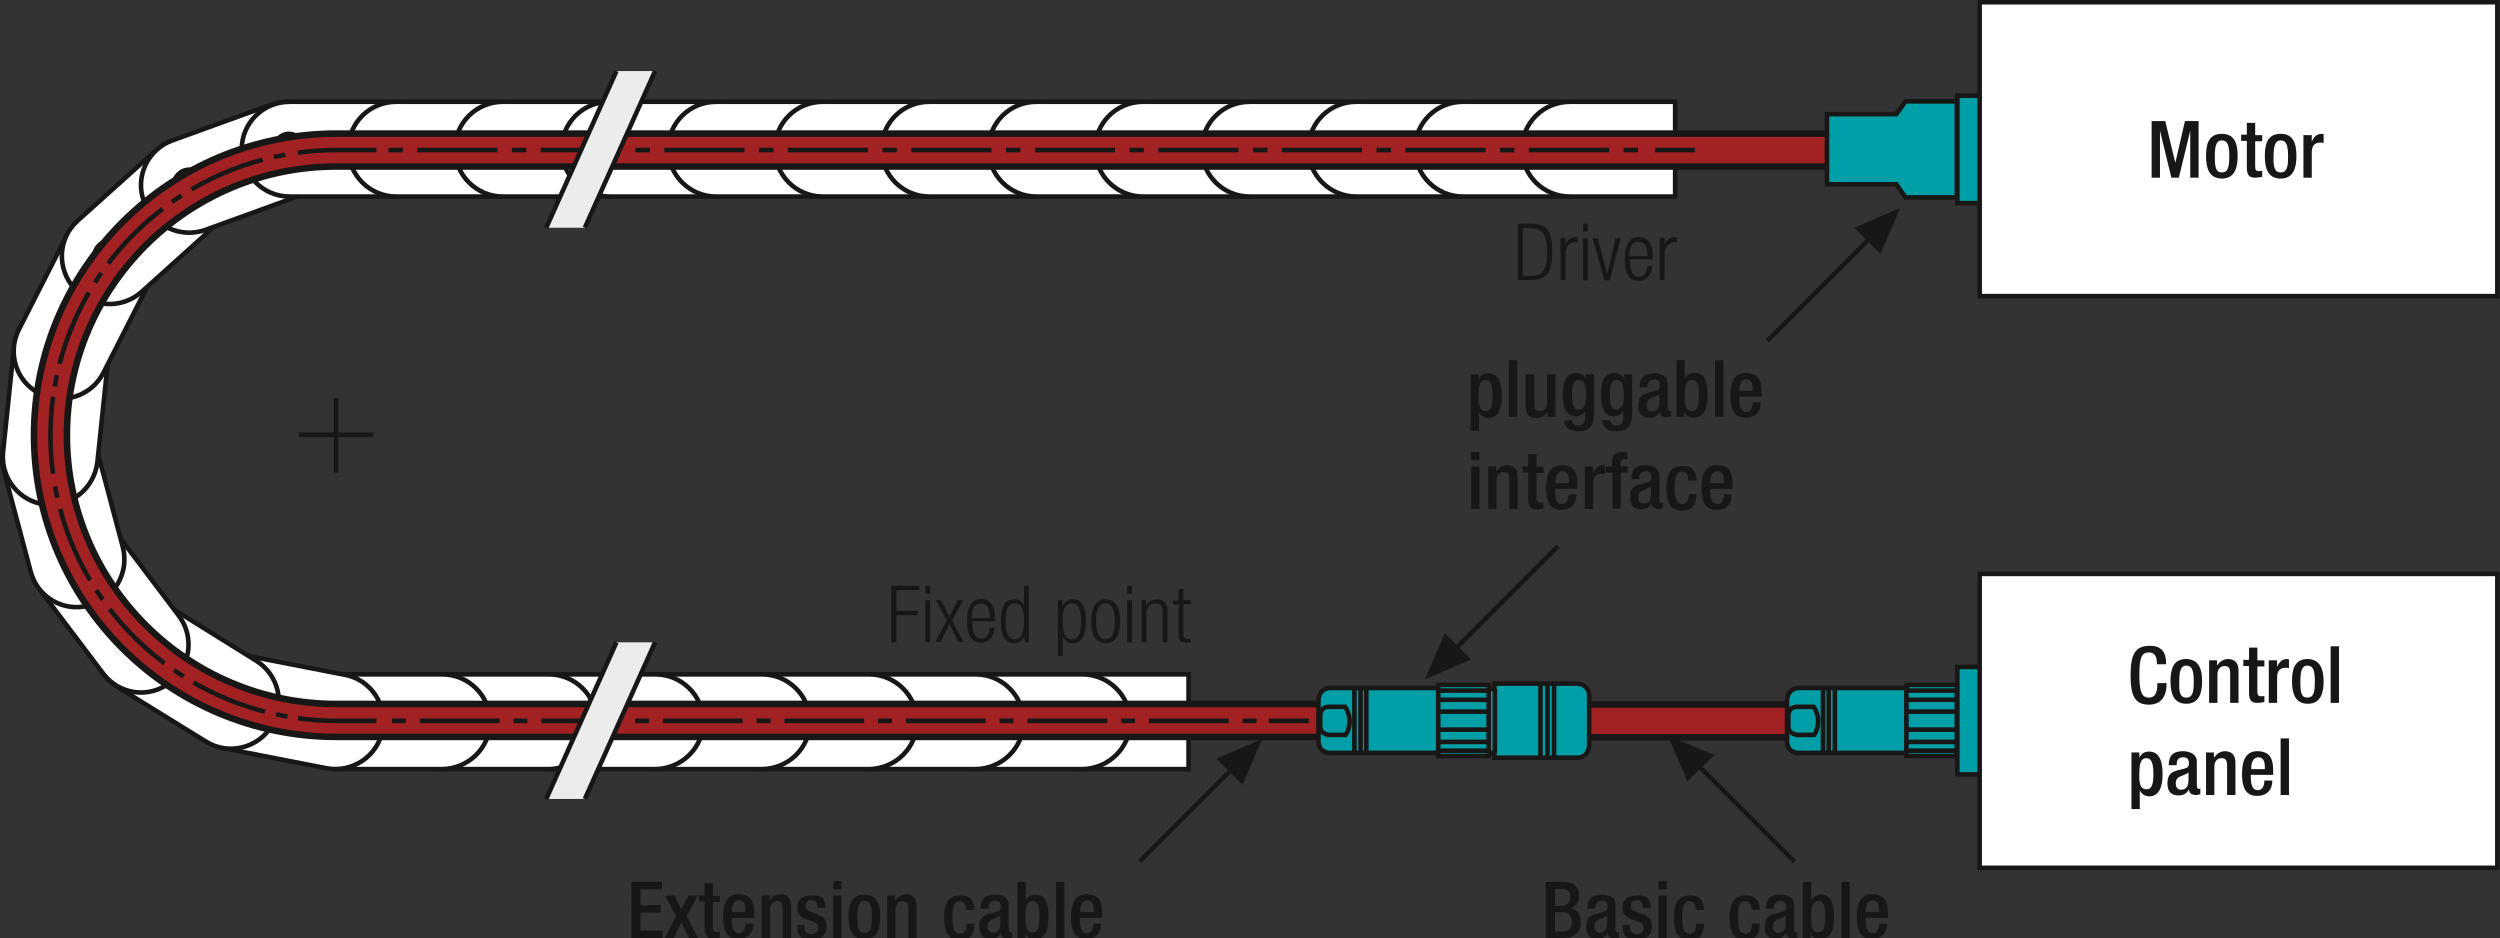 <?xml version="1.0" encoding="utf-8"?>
<svg xmlns="http://www.w3.org/2000/svg" xmlns:xlink="http://www.w3.org/1999/xlink" version="1.1" id="Ebene_1" x="0px" y="0px" viewBox="0 0 569.8 213.8" xml:space="preserve">
<rect x="0" y="0" width="569.8" height="213.8" fill="#333333" stroke="none"/>
<style type="text/css">
	.st0{fill:none;}
	.st1{fill:#009FA7;}
	.st2{fill:none;stroke:#181716;stroke-width:1.05;}
	.st3{fill:none;stroke:#181716;stroke-width:9;stroke-linejoin:round;}
	.st4{fill:none;stroke:#A22224;stroke-width:6;stroke-linejoin:round;}
	.st5{clip-path:url(#SVGID_00000039128720820545596810000016416241731094057112_);fill:#009FA7;}
	.st6{clip-path:url(#SVGID_00000039128720820545596810000016416241731094057112_);fill:none;stroke:#181716;stroke-width:1.05;}
	.st7{clip-path:url(#SVGID_00000014618532257755924140000001054048274193978017_);fill:#009FA7;}
	.st8{clip-path:url(#SVGID_00000014618532257755924140000001054048274193978017_);fill:none;stroke:#181716;stroke-width:1.05;}
	.st9{clip-path:url(#SVGID_00000014618532257755924140000001054048274193978017_);fill:#ECECEC;}
	.st10{fill:none;stroke:#181716;stroke-width:0.45;}
	.st11{clip-path:url(#SVGID_00000091001272988105501590000012453194800196604566_);fill:#FFFFFF;}
	.st12{clip-path:url(#SVGID_00000091001272988105501590000012453194800196604566_);fill:none;stroke:#181716;stroke-width:1.05;}
	.st13{fill:none;stroke:#181716;stroke-width:1.05;stroke-linejoin:round;}
	.st14{clip-path:url(#SVGID_00000155867438095571875410000000298806508652182400_);fill:#FFFFFF;}
	.st15{clip-path:url(#SVGID_00000155867438095571875410000000298806508652182400_);fill:none;stroke:#181716;stroke-width:1.05;}
	
		.st16{clip-path:url(#SVGID_00000155867438095571875410000000298806508652182400_);fill:none;stroke:#181716;stroke-width:9;stroke-linejoin:round;}
	
		.st17{clip-path:url(#SVGID_00000155867438095571875410000000298806508652182400_);fill:none;stroke:#A22224;stroke-width:6;stroke-linejoin:round;}
	
		.st18{clip-path:url(#SVGID_00000155867438095571875410000000298806508652182400_);fill:none;stroke:#181716;stroke-width:1.05;stroke-linejoin:round;stroke-dasharray:18.288,3.288,3.288,3.288;stroke-dashoffset:21;}
	
		.st19{clip-path:url(#SVGID_00000155867438095571875410000000298806508652182400_);fill:none;stroke:#181716;stroke-width:1.05;stroke-linejoin:round;stroke-dasharray:17.643,2.643,2.643,2.643;stroke-dashoffset:20;}
	
		.st20{clip-path:url(#SVGID_00000155867438095571875410000000298806508652182400_);fill:none;stroke:#181716;stroke-width:1.05;stroke-linejoin:round;stroke-dasharray:18.174,3.174,3.174,3.174;stroke-dashoffset:21;}
	
		.st21{clip-path:url(#SVGID_00000155867438095571875410000000298806508652182400_);fill:none;stroke:#181716;stroke-width:1.05;stroke-linejoin:round;}
	.st22{clip-path:url(#SVGID_00000155867438095571875410000000298806508652182400_);fill:#009FA7;}
	.st23{fill:#FFFFFF;}
	.st24{clip-path:url(#SVGID_00000066504988649295686600000014087762626199866554_);fill:none;stroke:#181716;stroke-width:1.05;}
	.st25{clip-path:url(#SVGID_00000183957750364494431050000004965188111966194845_);fill:none;stroke:#181716;stroke-width:1.05;}
	.st26{fill:#181716;}
	.st27{fill:#ECECEC;}
	.st28{clip-path:url(#SVGID_00000147907269426272147890000003446169618537151877_);}
	.st29{clip-path:url(#SVGID_00000015352124110348964450000002820582165681268100_);}
</style>
<g>
	<rect x="3.8" y="-89.9" class="st0" width="458" height="139"></rect>
</g>
<rect x="446.1" y="21.8" class="st1" width="7.5" height="24.5"></rect>
<rect x="446.1" y="21.8" class="st2" width="7.5" height="24.5"></rect>
<rect x="446.1" y="152" class="st1" width="7.5" height="24.5"></rect>
<rect x="446.1" y="152" class="st2" width="7.5" height="24.5"></rect>
<line class="st3" x1="355.3" y1="164.3" x2="413.5" y2="164.3"></line>
<line class="st4" x1="355.3" y1="164.3" x2="413.5" y2="164.3"></line>
<g>
	<defs>
		<rect id="SVGID_1_" width="569.8" height="213.8"></rect>
	</defs>
	<clipPath id="SVGID_00000021837843327257741460000005098625920730890156_">
		<use xlink:href="#SVGID_1_" style="overflow:visible;"></use>
	</clipPath>
	<path style="clip-path:url(#SVGID_00000021837843327257741460000005098625920730890156_);fill:#009FA7;" d="M407.3,168.9v-9.3   c0,0,0-2.8,2.8-2.8h24.5v-0.7H446v16.2h-11.5v-0.7H410C410,171.7,407.3,171.7,407.3,168.9"></path>
	
		<path style="clip-path:url(#SVGID_00000021837843327257741460000005098625920730890156_);fill:none;stroke:#181716;stroke-width:1.05;" d="   M407.3,168.9v-9.3c0,0,0-2.8,2.8-2.8h24.5v-0.7H446v16.2h-11.5v-0.7H410C410,171.7,407.3,171.7,407.3,168.9z"></path>
	
		<path style="clip-path:url(#SVGID_00000021837843327257741460000005098625920730890156_);fill:none;stroke:#181716;stroke-width:1.05;" d="   M407.6,165.5V163c0,0,0-1.9,2-1.9h3.8c0.6,0.9,1,2.1,1,3.3c0,1.1-0.3,2.2-0.9,3.1h-3.9C409.5,167.4,407.6,167.4,407.6,165.5z"></path>
</g>
<line class="st2" x1="434.5" y1="156.8" x2="434.5" y2="171.6"></line>
<line class="st2" x1="418.2" y1="156.8" x2="418.2" y2="171.6"></line>
<line class="st2" x1="416.8" y1="156.8" x2="416.8" y2="171.6"></line>
<line class="st2" x1="415.5" y1="156.8" x2="415.5" y2="171.6"></line>
<line class="st2" x1="446.1" y1="171.1" x2="434.4" y2="171.1"></line>
<line class="st2" x1="446.1" y1="157.4" x2="434.4" y2="157.4"></line>
<line class="st2" x1="446.1" y1="159.5" x2="434.4" y2="159.5"></line>
<line class="st2" x1="446.1" y1="162.2" x2="434.4" y2="162.2"></line>
<line class="st2" x1="446.1" y1="166.3" x2="434.4" y2="166.3"></line>
<line class="st2" x1="446.1" y1="169.1" x2="434.4" y2="169.1"></line>
<g>
	<defs>
		<rect id="SVGID_00000114770417748130253090000015570336387202397578_" width="569.8" height="213.8"></rect>
	</defs>
	<clipPath id="SVGID_00000160882202550425986440000016381595025127958932_">
		<use xlink:href="#SVGID_00000114770417748130253090000015570336387202397578_" style="overflow:visible;"></use>
	</clipPath>
	<path style="clip-path:url(#SVGID_00000160882202550425986440000016381595025127958932_);fill:#009FA7;" d="M329.7,157h10.9v-1.2   h18.8c0,0,2.8,0,2.8,2.8v11.3c0,0,0,2.8-2.8,2.8h-18.8v-1.1h-10.9V157z"></path>
	
		<path style="clip-path:url(#SVGID_00000160882202550425986440000016381595025127958932_);fill:none;stroke:#181716;stroke-width:1.05;" d="   M329.7,157h10.9v-1.2h18.8c0,0,2.8,0,2.8,2.8v11.3c0,0,0,2.8-2.8,2.8h-18.8v-1.1h-10.9V157z"></path>
	<path style="clip-path:url(#SVGID_00000160882202550425986440000016381595025127958932_);fill:#ECECEC;" d="M339.3,171.7   c0,0.3-0.3,0.6-0.6,0.6s-0.6-0.3-0.6-0.6V157c0-0.3,0.3-0.6,0.6-0.6s0.6,0.3,0.6,0.6V171.7z"></path>
	
		<path style="clip-path:url(#SVGID_00000160882202550425986440000016381595025127958932_);fill:none;stroke:#181716;stroke-width:1.05;" d="   M339.3,171.7c0,0.3-0.3,0.6-0.6,0.6s-0.6-0.3-0.6-0.6V157c0-0.3,0.3-0.6,0.6-0.6s0.6,0.3,0.6,0.6V171.7z"></path>
</g>
<line class="st2" x1="340.7" y1="157" x2="340.7" y2="171.6"></line>
<line class="st10" x1="335.6" y1="157" x2="335.6" y2="171.6"></line>
<line class="st10" x1="334.6" y1="157" x2="334.6" y2="171.6"></line>
<line class="st10" x1="333.7" y1="157" x2="333.7" y2="171.6"></line>
<line class="st10" x1="332.7" y1="157" x2="332.7" y2="171.6"></line>
<line class="st10" x1="331.8" y1="157" x2="331.8" y2="171.6"></line>
<line class="st10" x1="330.9" y1="157" x2="330.9" y2="171.6"></line>
<line class="st2" x1="354.2" y1="155.8" x2="354.2" y2="172.7"></line>
<line class="st2" x1="352.7" y1="155.8" x2="352.7" y2="172.7"></line>
<line class="st2" x1="351.1" y1="155.8" x2="351.1" y2="172.7"></line>
<g>
	<defs>
		<rect id="SVGID_00000140012550834379546560000005001884498473466520_" width="569.8" height="213.8"></rect>
	</defs>
	<clipPath id="SVGID_00000028302717736821574850000001976831301481200813_">
		<use xlink:href="#SVGID_00000140012550834379546560000005001884498473466520_" style="overflow:visible;"></use>
	</clipPath>
	<path style="clip-path:url(#SVGID_00000028302717736821574850000001976831301481200813_);fill:#FFFFFF;" d="M246.8,161.2   c-1.8,0-3.3,1.5-3.3,3.3c0,1.8,1.5,3.3,3.3,3.3c1.8,0,3.3-1.5,3.3-3.3C250.1,162.6,248.7,161.2,246.8,161.2"></path>
	
		<ellipse transform="matrix(0.973 -0.23 0.23 0.973 -31.181 61.111)" style="clip-path:url(#SVGID_00000028302717736821574850000001976831301481200813_);fill:none;stroke:#181716;stroke-width:1.05;" cx="246.8" cy="164.5" rx="3.3" ry="3.3"></ellipse>
	<path style="clip-path:url(#SVGID_00000028302717736821574850000001976831301481200813_);fill:#FFFFFF;" d="M270.9,153.7h-24   c-6,0-10.9,4.8-10.9,10.8c0,6,4.9,10.8,10.9,10.8h24V153.7z"></path>
	
		<path style="clip-path:url(#SVGID_00000028302717736821574850000001976831301481200813_);fill:none;stroke:#181716;stroke-width:1.05;" d="   M270.9,153.7h-24c-6,0-10.9,4.8-10.9,10.8c0,6,4.9,10.8,10.9,10.8h24V153.7z"></path>
	<path style="clip-path:url(#SVGID_00000028302717736821574850000001976831301481200813_);fill:#FFFFFF;" d="M222.5,161.2   c-1.8,0-3.3,1.5-3.3,3.3c0,1.8,1.5,3.3,3.3,3.3c1.8,0,3.3-1.5,3.3-3.3C225.8,162.6,224.3,161.2,222.5,161.2"></path>
	
		<ellipse transform="matrix(0.973 -0.23 0.23 0.973 -31.832 55.522)" style="clip-path:url(#SVGID_00000028302717736821574850000001976831301481200813_);fill:none;stroke:#181716;stroke-width:1.05;" cx="222.5" cy="164.5" rx="3.3" ry="3.3"></ellipse>
	<path style="clip-path:url(#SVGID_00000028302717736821574850000001976831301481200813_);fill:#FFFFFF;" d="M250.2,164.5   c0,1.9-1.6,3.5-3.5,3.5s-3.5-1.5-3.5-3.5s1.6-3.5,3.5-3.5S250.2,162.5,250.2,164.5 M257.6,164.5c0-5.9-4.9-10.8-10.9-10.8h-24.1   c-6,0-10.9,4.8-10.9,10.8s4.9,10.8,10.9,10.8h24.1C252.7,175.2,257.6,170.4,257.6,164.5"></path>
	
		<path style="clip-path:url(#SVGID_00000028302717736821574850000001976831301481200813_);fill:none;stroke:#181716;stroke-width:1.05;" d="   M250.2,164.5c0,1.9-1.6,3.5-3.5,3.5s-3.5-1.5-3.5-3.5s1.6-3.5,3.5-3.5S250.2,162.5,250.2,164.5z M257.6,164.5   c0-5.9-4.9-10.8-10.9-10.8h-24.1c-6,0-10.9,4.8-10.9,10.8s4.9,10.8,10.9,10.8h24.1C252.7,175.2,257.6,170.4,257.6,164.5z"></path>
	<path style="clip-path:url(#SVGID_00000028302717736821574850000001976831301481200813_);fill:#FFFFFF;" d="M198.2,161.2   c-1.8,0-3.3,1.5-3.3,3.3c0,1.8,1.5,3.3,3.3,3.3c1.8,0,3.3-1.5,3.3-3.3C201.5,162.6,200,161.2,198.2,161.2"></path>
	
		<ellipse transform="matrix(0.973 -0.23 0.23 0.973 -32.483 49.935)" style="clip-path:url(#SVGID_00000028302717736821574850000001976831301481200813_);fill:none;stroke:#181716;stroke-width:1.05;" cx="198.2" cy="164.5" rx="3.3" ry="3.3"></ellipse>
	<path style="clip-path:url(#SVGID_00000028302717736821574850000001976831301481200813_);fill:#FFFFFF;" d="M225.9,164.5   c0,1.9-1.6,3.5-3.5,3.5c-1.9,0-3.5-1.5-3.5-3.5s1.6-3.5,3.5-3.5C224.3,161,225.9,162.5,225.9,164.5 M233.3,164.5   c0-5.9-4.9-10.8-10.9-10.8h-24.1c-6,0-10.9,4.8-10.9,10.8s4.9,10.8,10.9,10.8h24.1C228.4,175.2,233.3,170.4,233.3,164.5"></path>
	
		<path style="clip-path:url(#SVGID_00000028302717736821574850000001976831301481200813_);fill:none;stroke:#181716;stroke-width:1.05;" d="   M225.9,164.5c0,1.9-1.6,3.5-3.5,3.5c-1.9,0-3.5-1.5-3.5-3.5s1.6-3.5,3.5-3.5C224.3,161,225.9,162.5,225.9,164.5z M233.3,164.5   c0-5.9-4.9-10.8-10.9-10.8h-24.1c-6,0-10.9,4.8-10.9,10.8s4.9,10.8,10.9,10.8h24.1C228.4,175.2,233.3,170.4,233.3,164.5z"></path>
	<path style="clip-path:url(#SVGID_00000028302717736821574850000001976831301481200813_);fill:#FFFFFF;" d="M173.9,161.2   c-1.8,0-3.3,1.5-3.3,3.3c0,1.8,1.5,3.3,3.3,3.3c1.8,0,3.3-1.5,3.3-3.3C177.2,162.6,175.7,161.2,173.9,161.2"></path>
	
		<circle style="clip-path:url(#SVGID_00000028302717736821574850000001976831301481200813_);fill:none;stroke:#181716;stroke-width:1.05;" cx="173.9" cy="164.5" r="3.3"></circle>
	<path style="clip-path:url(#SVGID_00000028302717736821574850000001976831301481200813_);fill:#FFFFFF;" d="M201.6,164.5   c0,1.9-1.6,3.5-3.5,3.5c-1.9,0-3.5-1.5-3.5-3.5s1.6-3.5,3.5-3.5C200,161,201.6,162.5,201.6,164.5 M209,164.5   c0-5.9-4.9-10.8-10.9-10.8H174c-6,0-10.9,4.8-10.9,10.8s4.9,10.8,10.9,10.8h24.1C204.1,175.2,209,170.4,209,164.5"></path>
	
		<path style="clip-path:url(#SVGID_00000028302717736821574850000001976831301481200813_);fill:none;stroke:#181716;stroke-width:1.05;" d="   M201.6,164.5c0,1.9-1.6,3.5-3.5,3.5c-1.9,0-3.5-1.5-3.5-3.5s1.6-3.5,3.5-3.5C200,161,201.6,162.5,201.6,164.5z M209,164.5   c0-5.9-4.9-10.8-10.9-10.8H174c-6,0-10.9,4.8-10.9,10.8s4.9,10.8,10.9,10.8h24.1C204.1,175.2,209,170.4,209,164.5z"></path>
	<path style="clip-path:url(#SVGID_00000028302717736821574850000001976831301481200813_);fill:#FFFFFF;" d="M149.6,161.2   c-1.8,0-3.3,1.5-3.3,3.3c0,1.8,1.5,3.3,3.3,3.3c1.8,0,3.3-1.5,3.3-3.3C152.9,162.6,151.4,161.2,149.6,161.2"></path>
	
		<circle style="clip-path:url(#SVGID_00000028302717736821574850000001976831301481200813_);fill:none;stroke:#181716;stroke-width:1.05;" cx="149.6" cy="164.5" r="3.3"></circle>
	<path style="clip-path:url(#SVGID_00000028302717736821574850000001976831301481200813_);fill:#FFFFFF;" d="M177.2,164.5   c0,1.9-1.6,3.5-3.5,3.5c-1.9,0-3.5-1.5-3.5-3.5s1.6-3.5,3.5-3.5C175.7,161,177.2,162.5,177.2,164.5 M184.6,164.5   c0-5.9-4.9-10.8-10.9-10.8h-24.1c-6,0-10.9,4.8-10.9,10.8s4.9,10.8,10.9,10.8h24.1C179.8,175.2,184.6,170.4,184.6,164.5"></path>
	
		<path style="clip-path:url(#SVGID_00000028302717736821574850000001976831301481200813_);fill:none;stroke:#181716;stroke-width:1.05;" d="   M177.2,164.5c0,1.9-1.6,3.5-3.5,3.5c-1.9,0-3.5-1.5-3.5-3.5s1.6-3.5,3.5-3.5C175.7,161,177.2,162.5,177.2,164.5z M184.6,164.5   c0-5.9-4.9-10.8-10.9-10.8h-24.1c-6,0-10.9,4.8-10.9,10.8s4.9,10.8,10.9,10.8h24.1C179.8,175.2,184.6,170.4,184.6,164.5z"></path>
	<path style="clip-path:url(#SVGID_00000028302717736821574850000001976831301481200813_);fill:#FFFFFF;" d="M125.2,161.2   c-1.8,0-3.3,1.5-3.3,3.3c0,1.8,1.5,3.3,3.3,3.3c1.8,0,3.3-1.5,3.3-3.3C128.5,162.6,127.1,161.2,125.2,161.2"></path>
	
		<circle style="clip-path:url(#SVGID_00000028302717736821574850000001976831301481200813_);fill:none;stroke:#181716;stroke-width:1.05;" cx="125.2" cy="164.5" r="3.3"></circle>
	<path style="clip-path:url(#SVGID_00000028302717736821574850000001976831301481200813_);fill:#FFFFFF;" d="M152.9,164.5   c0,1.9-1.6,3.5-3.5,3.5s-3.5-1.5-3.5-3.5s1.6-3.5,3.5-3.5S152.9,162.5,152.9,164.5 M160.3,164.5c0-5.9-4.9-10.8-10.9-10.8h-24.1   c-6,0-10.9,4.8-10.9,10.8s4.9,10.8,10.9,10.8h24.1C155.4,175.2,160.3,170.4,160.3,164.5"></path>
	
		<path style="clip-path:url(#SVGID_00000028302717736821574850000001976831301481200813_);fill:none;stroke:#181716;stroke-width:1.05;" d="   M152.9,164.5c0,1.9-1.6,3.5-3.5,3.5s-3.5-1.5-3.5-3.5s1.6-3.5,3.5-3.5S152.9,162.5,152.9,164.5z M160.3,164.5   c0-5.9-4.9-10.8-10.9-10.8h-24.1c-6,0-10.9,4.8-10.9,10.8s4.9,10.8,10.9,10.8h24.1C155.4,175.2,160.3,170.4,160.3,164.5z"></path>
	<path style="clip-path:url(#SVGID_00000028302717736821574850000001976831301481200813_);fill:#FFFFFF;" d="M100.9,161.2   c-1.8,0-3.3,1.5-3.3,3.3c0,1.8,1.5,3.3,3.3,3.3c1.8,0,3.3-1.5,3.3-3.3C104.2,162.6,102.7,161.2,100.9,161.2"></path>
	
		<circle style="clip-path:url(#SVGID_00000028302717736821574850000001976831301481200813_);fill:none;stroke:#181716;stroke-width:1.05;" cx="100.9" cy="164.5" r="3.3"></circle>
	<path style="clip-path:url(#SVGID_00000028302717736821574850000001976831301481200813_);fill:#FFFFFF;" d="M128.6,164.5   c0,1.9-1.6,3.5-3.5,3.5c-1.9,0-3.5-1.5-3.5-3.5s1.6-3.5,3.5-3.5C127,161,128.6,162.5,128.6,164.5 M136,164.5   c0-5.9-4.9-10.8-10.9-10.8H101c-6,0-10.9,4.8-10.9,10.8s4.9,10.8,10.9,10.8h24.1C131.1,175.2,136,170.4,136,164.5"></path>
	
		<path style="clip-path:url(#SVGID_00000028302717736821574850000001976831301481200813_);fill:none;stroke:#181716;stroke-width:1.05;" d="   M128.6,164.5c0,1.9-1.6,3.5-3.5,3.5c-1.9,0-3.5-1.5-3.5-3.5s1.6-3.5,3.5-3.5C127,161,128.6,162.5,128.6,164.5z M136,164.5   c0-5.9-4.9-10.8-10.9-10.8H101c-6,0-10.9,4.8-10.9,10.8s4.9,10.8,10.9,10.8h24.1C131.1,175.2,136,170.4,136,164.5z"></path>
	<path style="clip-path:url(#SVGID_00000028302717736821574850000001976831301481200813_);fill:#FFFFFF;" d="M76.6,161.2   c-1.8,0-3.3,1.5-3.3,3.3c0,1.8,1.5,3.3,3.3,3.3c1.8,0,3.3-1.5,3.3-3.3C79.9,162.6,78.4,161.2,76.6,161.2"></path>
	
		<circle style="clip-path:url(#SVGID_00000028302717736821574850000001976831301481200813_);fill:none;stroke:#181716;stroke-width:1.05;" cx="76.6" cy="164.5" r="3.3"></circle>
	<path style="clip-path:url(#SVGID_00000028302717736821574850000001976831301481200813_);fill:#FFFFFF;" d="M104.3,164.5   c0,1.9-1.6,3.5-3.5,3.5c-1.9,0-3.5-1.5-3.5-3.5s1.6-3.5,3.5-3.5C102.7,161,104.3,162.5,104.3,164.5 M111.7,164.5   c0-5.9-4.9-10.8-10.9-10.8H76.7c-6,0-10.9,4.8-10.9,10.8s4.9,10.8,10.9,10.8h24.1C106.8,175.2,111.7,170.4,111.7,164.5"></path>
	
		<path style="clip-path:url(#SVGID_00000028302717736821574850000001976831301481200813_);fill:none;stroke:#181716;stroke-width:1.05;" d="   M104.3,164.5c0,1.9-1.6,3.5-3.5,3.5c-1.9,0-3.5-1.5-3.5-3.5s1.6-3.5,3.5-3.5C102.7,161,104.3,162.5,104.3,164.5z M111.7,164.5   c0-5.9-4.9-10.8-10.9-10.8H76.7c-6,0-10.9,4.8-10.9,10.8s4.9,10.8,10.9,10.8h24.1C106.8,175.2,111.7,170.4,111.7,164.5z"></path>
	<path style="clip-path:url(#SVGID_00000028302717736821574850000001976831301481200813_);fill:#FFFFFF;" d="M53.3,156.6   c-1.8-0.3-3.5,0.8-3.9,2.6c-0.3,1.8,0.8,3.5,2.6,3.9c1.8,0.3,3.5-0.8,3.9-2.6C56.3,158.7,55.1,156.9,53.3,156.6"></path>
	
		<path style="clip-path:url(#SVGID_00000028302717736821574850000001976831301481200813_);fill:none;stroke:#181716;stroke-width:1.05;" d="   M53.3,156.6c-1.8-0.3-3.5,0.8-3.9,2.6c-0.3,1.8,0.8,3.5,2.6,3.9c1.8,0.3,3.5-0.8,3.9-2.6C56.3,158.7,55.1,156.9,53.3,156.6z"></path>
	<path style="clip-path:url(#SVGID_00000028302717736821574850000001976831301481200813_);fill:#FFFFFF;" d="M79.9,165.1   c-0.4,1.9-2.2,3.1-4.1,2.7c-1.9-0.4-3.1-2.2-2.8-4.1c0.4-1.9,2.2-3.1,4.1-2.7C79,161.4,80.3,163.2,79.9,165.1 M78.6,153.8   l-23.6-4.6c-5.9-1.1-11.6,2.7-12.8,8.6c-1.1,5.9,2.7,11.5,8.6,12.7l23.6,4.6c5.9,1.1,11.6-2.7,12.8-8.6   C88.3,160.6,84.5,154.9,78.6,153.8"></path>
	
		<path style="clip-path:url(#SVGID_00000028302717736821574850000001976831301481200813_);fill:none;stroke:#181716;stroke-width:1.05;" d="   M79.9,165.1c-0.4,1.9-2.2,3.1-4.1,2.7c-1.9-0.4-3.1-2.2-2.8-4.1c0.4-1.9,2.2-3.1,4.1-2.7C79,161.4,80.3,163.2,79.9,165.1z    M78.6,153.8l-23.6-4.6c-5.9-1.1-11.6,2.7-12.8,8.6c-1.1,5.9,2.7,11.5,8.6,12.7l23.6,4.6c5.9,1.1,11.6-2.7,12.8-8.6   C88.3,160.6,84.5,154.9,78.6,153.8z"></path>
	<path style="clip-path:url(#SVGID_00000028302717736821574850000001976831301481200813_);fill:#FFFFFF;" d="M33.9,144.2   c-1.5-1-3.6-0.5-4.5,1c-1,1.5-0.5,3.6,1.1,4.5c1.5,1,3.6,0.5,4.5-1C35.9,147.2,35.4,145.2,33.9,144.2"></path>
	
		<path style="clip-path:url(#SVGID_00000028302717736821574850000001976831301481200813_);fill:none;stroke:#181716;stroke-width:1.05;" d="   M33.9,144.2c-1.5-1-3.6-0.5-4.5,1c-1,1.5-0.5,3.6,1.1,4.5c1.5,1,3.6,0.5,4.5-1C35.9,147.2,35.4,145.2,33.9,144.2z"></path>
	<path style="clip-path:url(#SVGID_00000028302717736821574850000001976831301481200813_);fill:#FFFFFF;" d="M55.6,161.6   c-1,1.6-3.2,2.1-4.8,1.1c-1.6-1-2.1-3.2-1.1-4.8c1-1.6,3.2-2.1,4.8-1.1C56.2,157.9,56.6,160,55.6,161.6 M58.4,150.6L38,137.9   c-5.1-3.2-11.8-1.6-15,3.5c-3.2,5.1-1.6,11.8,3.5,15L46.9,169c5.1,3.2,11.8,1.6,15-3.5C65.1,160.5,63.5,153.8,58.4,150.6"></path>
	
		<path style="clip-path:url(#SVGID_00000028302717736821574850000001976831301481200813_);fill:none;stroke:#181716;stroke-width:1.05;" d="   M55.6,161.6c-1,1.6-3.2,2.1-4.8,1.1c-1.6-1-2.1-3.2-1.1-4.8c1-1.6,3.2-2.1,4.8-1.1C56.2,157.9,56.6,160,55.6,161.6z M58.4,150.6   L38,137.9c-5.1-3.2-11.8-1.6-15,3.5c-3.2,5.1-1.6,11.8,3.5,15L46.9,169c5.1,3.2,11.8,1.6,15-3.5C65.1,160.5,63.5,153.8,58.4,150.6z   "></path>
	<path style="clip-path:url(#SVGID_00000028302717736821574850000001976831301481200813_);fill:#FFFFFF;" d="M20.2,125.6   c-1.1-1.5-3.2-1.7-4.6-0.6c-1.5,1.1-1.7,3.2-0.6,4.6c1.1,1.5,3.2,1.7,4.6,0.6C21,129.2,21.3,127.1,20.2,125.6"></path>
	
		<path style="clip-path:url(#SVGID_00000028302717736821574850000001976831301481200813_);fill:none;stroke:#181716;stroke-width:1.05;" d="   M20.2,125.6c-1.1-1.5-3.2-1.7-4.6-0.6c-1.5,1.1-1.7,3.2-0.6,4.6c1.1,1.5,3.2,1.7,4.6,0.6C21,129.2,21.3,127.1,20.2,125.6z"></path>
	<path style="clip-path:url(#SVGID_00000028302717736821574850000001976831301481200813_);fill:#FFFFFF;" d="M34.2,149.7   c-1.5,1.2-3.7,0.9-4.9-0.7c-1.2-1.5-0.8-3.7,0.7-4.9c1.5-1.2,3.7-0.9,4.9,0.7C36,146.4,35.7,148.6,34.2,149.7 M40.8,140.4   l-14.5-19.2c-3.6-4.8-10.4-5.8-15.2-2.1c-4.8,3.6-5.8,10.4-2.1,15.2l14.5,19.2c3.6,4.8,10.4,5.8,15.2,2.1   C43.4,152,44.4,145.2,40.8,140.4"></path>
	
		<path style="clip-path:url(#SVGID_00000028302717736821574850000001976831301481200813_);fill:none;stroke:#181716;stroke-width:1.05;" d="   M34.2,149.7c-1.5,1.2-3.7,0.9-4.9-0.7c-1.2-1.5-0.8-3.7,0.7-4.9c1.5-1.2,3.7-0.9,4.9,0.7C36,146.4,35.7,148.6,34.2,149.7z    M40.8,140.4l-14.5-19.2c-3.6-4.8-10.4-5.8-15.2-2.1c-4.8,3.6-5.8,10.4-2.1,15.2l14.5,19.2c3.6,4.8,10.4,5.8,15.2,2.1   C43.4,152,44.4,145.2,40.8,140.4z"></path>
	<path style="clip-path:url(#SVGID_00000028302717736821574850000001976831301481200813_);fill:#FFFFFF;" d="M14.5,103.3   c-0.5-1.8-2.3-2.8-4-2.3c-1.8,0.5-2.8,2.3-2.3,4c0.5,1.8,2.3,2.8,4,2.3C13.9,106.8,15,105,14.5,103.3"></path>
	
		<path style="clip-path:url(#SVGID_00000028302717736821574850000001976831301481200813_);fill:none;stroke:#181716;stroke-width:1.05;" d="   M14.5,103.3c-0.5-1.8-2.3-2.8-4-2.3c-1.8,0.5-2.8,2.3-2.3,4c0.5,1.8,2.3,2.8,4,2.3C13.9,106.8,15,105,14.5,103.3z"></path>
	<path style="clip-path:url(#SVGID_00000028302717736821574850000001976831301481200813_);fill:#FFFFFF;" d="M18.4,130.9   c-1.9,0.5-3.8-0.6-4.2-2.5c-0.5-1.9,0.6-3.8,2.5-4.3c1.9-0.5,3.8,0.6,4.2,2.5C21.4,128.5,20.3,130.4,18.4,130.9 M28,124.7   l-6.2-23.3c-1.5-5.8-7.5-9.3-13.3-7.7c-5.8,1.6-9.2,7.5-7.7,13.3l6.2,23.3c1.5,5.8,7.5,9.3,13.3,7.7   C26.1,136.5,29.5,130.5,28,124.7"></path>
	
		<path style="clip-path:url(#SVGID_00000028302717736821574850000001976831301481200813_);fill:none;stroke:#181716;stroke-width:1.05;" d="   M18.4,130.9c-1.9,0.5-3.8-0.6-4.2-2.5c-0.5-1.9,0.6-3.8,2.5-4.3c1.9-0.5,3.8,0.6,4.2,2.5C21.4,128.5,20.3,130.4,18.4,130.9z    M28,124.7l-6.2-23.3c-1.5-5.8-7.5-9.3-13.3-7.7c-5.8,1.6-9.2,7.5-7.7,13.3l6.2,23.3c1.5,5.8,7.5,9.3,13.3,7.7   C26.1,136.5,29.5,130.5,28,124.7z"></path>
	<path style="clip-path:url(#SVGID_00000028302717736821574850000001976831301481200813_);fill:#FFFFFF;" d="M17.2,80.4   c0.2-1.8-1.1-3.4-2.9-3.6c-1.8-0.2-3.4,1.1-3.6,2.9c-0.2,1.8,1.1,3.4,2.9,3.6C15.4,83.5,17,82.2,17.2,80.4"></path>
	
		<path style="clip-path:url(#SVGID_00000028302717736821574850000001976831301481200813_);fill:none;stroke:#181716;stroke-width:1.05;" d="   M17.2,80.4c0.2-1.8-1.1-3.4-2.9-3.6c-1.8-0.2-3.4,1.1-3.6,2.9c-0.2,1.8,1.1,3.4,2.9,3.6C15.4,83.5,17,82.2,17.2,80.4z"></path>
	<path style="clip-path:url(#SVGID_00000028302717736821574850000001976831301481200813_);fill:#FFFFFF;" d="M14.8,104.5   c-0.2,1.9-1.9,3.3-3.8,3.1c-1.9-0.2-3.3-1.9-3.1-3.8c0.2-1.9,1.9-3.3,3.8-3.1C13.7,100.8,15,102.5,14.8,104.5 M15,69.3   C9.1,68.7,3.8,73,3.2,79L0.7,103c-0.6,6,3.7,11.3,9.6,12c5.9,0.6,11.2-3.7,11.9-9.7l2.5-23.9C25.3,75.3,21,69.9,15,69.3"></path>
	
		<path style="clip-path:url(#SVGID_00000028302717736821574850000001976831301481200813_);fill:none;stroke:#181716;stroke-width:1.05;" d="   M14.8,104.5c-0.2,1.9-1.9,3.3-3.8,3.1c-1.9-0.2-3.3-1.9-3.1-3.8c0.2-1.9,1.9-3.3,3.8-3.1C13.7,100.8,15,102.5,14.8,104.5z M15,69.3   C9.1,68.7,3.8,73,3.2,79L0.7,103c-0.6,6,3.7,11.3,9.6,12c5.9,0.6,11.2-3.7,11.9-9.7l2.5-23.9C25.3,75.3,21,69.9,15,69.3z"></path>
	<path style="clip-path:url(#SVGID_00000028302717736821574850000001976831301481200813_);fill:#FFFFFF;" d="M27.9,60   c0.8-1.6,0.2-3.6-1.4-4.4c-1.6-0.8-3.6-0.2-4.4,1.4c-0.8,1.6-0.2,3.6,1.4,4.4C25.1,62.2,27,61.6,27.9,60"></path>
	
		<path style="clip-path:url(#SVGID_00000028302717736821574850000001976831301481200813_);fill:none;stroke:#181716;stroke-width:1.05;" d="   M27.9,60c0.8-1.6,0.2-3.6-1.4-4.4c-1.6-0.8-3.6-0.2-4.4,1.4c-0.8,1.6-0.2,3.6,1.4,4.4C25.1,62.2,27,61.6,27.9,60z"></path>
	<path style="clip-path:url(#SVGID_00000028302717736821574850000001976831301481200813_);fill:#FFFFFF;" d="M17.1,81.6   c-0.9,1.7-3,2.4-4.7,1.5c-1.7-0.9-2.4-3-1.5-4.7c0.9-1.7,3-2.4,4.7-1.5C17.3,77.8,17.9,79.9,17.1,81.6 M29.8,48.9   c-5.3-2.7-11.9-0.6-14.6,4.8L4.3,75.1C1.6,80.5,3.7,87,9,89.7c5.3,2.7,11.9,0.6,14.6-4.8l10.9-21.4C37.2,58.2,35.1,51.6,29.8,48.9"></path>
	
		<path style="clip-path:url(#SVGID_00000028302717736821574850000001976831301481200813_);fill:none;stroke:#181716;stroke-width:1.05;" d="   M17.1,81.6c-0.9,1.7-3,2.4-4.7,1.5c-1.7-0.9-2.4-3-1.5-4.7c0.9-1.7,3-2.4,4.7-1.5C17.3,77.8,17.9,79.9,17.1,81.6z M29.8,48.9   c-5.3-2.7-11.9-0.6-14.6,4.8L4.3,75.1C1.6,80.5,3.7,87,9,89.7c5.3,2.7,11.9,0.6,14.6-4.8l10.9-21.4C37.2,58.2,35.1,51.6,29.8,48.9z   "></path>
	<path style="clip-path:url(#SVGID_00000028302717736821574850000001976831301481200813_);fill:#FFFFFF;" d="M45.1,44.7   c1.4-1.2,1.5-3.3,0.2-4.7c-1.2-1.4-3.3-1.5-4.7-0.2c-1.4,1.2-1.5,3.3-0.2,4.7C41.7,45.8,43.8,45.9,45.1,44.7"></path>
	
		<path style="clip-path:url(#SVGID_00000028302717736821574850000001976831301481200813_);fill:none;stroke:#181716;stroke-width:1.05;" d="   M45.1,44.7c1.4-1.2,1.5-3.3,0.2-4.7c-1.2-1.4-3.3-1.5-4.7-0.2c-1.4,1.2-1.5,3.3-0.2,4.7C41.7,45.8,43.8,45.9,45.1,44.7z"></path>
	<path style="clip-path:url(#SVGID_00000028302717736821574850000001976831301481200813_);fill:#FFFFFF;" d="M27.3,61   c-1.4,1.3-3.6,1.2-4.9-0.3c-1.3-1.4-1.2-3.6,0.3-4.9c1.4-1.3,3.6-1.2,4.9,0.3C28.8,57.5,28.7,59.7,27.3,61 M50.9,35.1   c-4-4.5-10.9-4.8-15.4-0.8L17.7,50.3c-4.5,4-4.8,10.9-0.8,15.4c4,4.5,10.9,4.8,15.4,0.8l17.9-16.1C54.6,46.4,54.9,39.5,50.9,35.1"></path>
	
		<path style="clip-path:url(#SVGID_00000028302717736821574850000001976831301481200813_);fill:none;stroke:#181716;stroke-width:1.05;" d="   M27.3,61c-1.4,1.3-3.6,1.2-4.9-0.3c-1.3-1.4-1.2-3.6,0.3-4.9c1.4-1.3,3.6-1.2,4.9,0.3C28.8,57.5,28.7,59.7,27.3,61z M50.9,35.1   c-4-4.5-10.9-4.8-15.4-0.8L17.7,50.3c-4.5,4-4.8,10.9-0.8,15.4c4,4.5,10.9,4.8,15.4,0.8l17.9-16.1C54.6,46.4,54.9,39.5,50.9,35.1z"></path>
	<path style="clip-path:url(#SVGID_00000028302717736821574850000001976831301481200813_);fill:#FFFFFF;" d="M67,37.1   c1.7-0.6,2.6-2.5,2-4.2c-0.6-1.7-2.5-2.6-4.2-2c-1.7,0.6-2.6,2.5-2,4.2C63.3,36.8,65.2,37.7,67,37.1"></path>
	
		<path style="clip-path:url(#SVGID_00000028302717736821574850000001976831301481200813_);fill:none;stroke:#181716;stroke-width:1.05;" d="   M67,37.1c1.7-0.6,2.6-2.5,2-4.2c-0.6-1.7-2.5-2.6-4.2-2c-1.7,0.6-2.6,2.5-2,4.2C63.3,36.8,65.2,37.7,67,37.1z"></path>
	<path style="clip-path:url(#SVGID_00000028302717736821574850000001976831301481200813_);fill:#FFFFFF;" d="M44.3,45.5   c-1.8,0.7-3.8-0.3-4.5-2.1c-0.7-1.8,0.3-3.8,2.1-4.5c1.8-0.7,3.8,0.3,4.5,2.1C47,42.9,46.1,44.9,44.3,45.5 M75.9,30.3   c-2.1-5.6-8.3-8.5-14-6.5l-22.6,8.2c-5.6,2-8.6,8.3-6.5,13.9c2.1,5.6,8.3,8.5,14,6.5l22.6-8.2C75.1,42.2,78,36,75.9,30.3"></path>
	
		<path style="clip-path:url(#SVGID_00000028302717736821574850000001976831301481200813_);fill:none;stroke:#181716;stroke-width:1.05;" d="   M44.3,45.5c-1.8,0.7-3.8-0.3-4.5-2.1c-0.7-1.8,0.3-3.8,2.1-4.5c1.8-0.7,3.8,0.3,4.5,2.1C47,42.9,46.1,44.9,44.3,45.5z M75.9,30.3   c-2.1-5.6-8.3-8.5-14-6.5l-22.6,8.2c-5.6,2-8.6,8.3-6.5,13.9c2.1,5.6,8.3,8.5,14,6.5l22.6-8.2C75.1,42.2,78,36,75.9,30.3z"></path>
	<path style="clip-path:url(#SVGID_00000028302717736821574850000001976831301481200813_);fill:#FFFFFF;" d="M90.2,37.3   c1.8,0,3.3-1.5,3.3-3.3c0-1.8-1.5-3.3-3.3-3.3c-1.8,0-3.3,1.5-3.3,3.3C86.9,35.8,88.3,37.3,90.2,37.3"></path>
	
		<circle style="clip-path:url(#SVGID_00000028302717736821574850000001976831301481200813_);fill:none;stroke:#181716;stroke-width:1.05;" cx="90.2" cy="34" r="3.3"></circle>
	<path style="clip-path:url(#SVGID_00000028302717736821574850000001976831301481200813_);fill:#FFFFFF;" d="M69.4,34   c0,1.9-1.6,3.5-3.5,3.5c-1.9,0-3.5-1.5-3.5-3.5c0-1.9,1.6-3.5,3.5-3.5C67.9,30.6,69.4,32.1,69.4,34 M100.9,34   c0-5.9-4.9-10.8-10.9-10.8H66c-6,0-10.9,4.8-10.9,10.8c0,5.9,4.9,10.8,10.9,10.8H90C96.1,44.8,100.9,40,100.9,34"></path>
	
		<path style="clip-path:url(#SVGID_00000028302717736821574850000001976831301481200813_);fill:none;stroke:#181716;stroke-width:1.05;" d="   M69.4,34c0,1.9-1.6,3.5-3.5,3.5c-1.9,0-3.5-1.5-3.5-3.5c0-1.9,1.6-3.5,3.5-3.5C67.9,30.6,69.4,32.1,69.4,34z M100.9,34   c0-5.9-4.9-10.8-10.9-10.8H66c-6,0-10.9,4.8-10.9,10.8c0,5.9,4.9,10.8,10.9,10.8H90C96.1,44.8,100.9,40,100.9,34z"></path>
	<path style="clip-path:url(#SVGID_00000028302717736821574850000001976831301481200813_);fill:#FFFFFF;" d="M93.8,34   c0,1.9-1.6,3.5-3.5,3.5c-1.9,0-3.5-1.5-3.5-3.5c0-1.9,1.6-3.5,3.5-3.5C92.2,30.6,93.8,32.1,93.8,34 M125.2,34   c0-5.9-4.9-10.8-10.9-10.8H90.3c-6,0-10.9,4.8-10.9,10.8c0,5.9,4.9,10.8,10.9,10.8h24.1C120.4,44.8,125.2,40,125.2,34"></path>
	
		<path style="clip-path:url(#SVGID_00000028302717736821574850000001976831301481200813_);fill:none;stroke:#181716;stroke-width:1.05;" d="   M93.8,34c0,1.9-1.6,3.5-3.5,3.5c-1.9,0-3.5-1.5-3.5-3.5c0-1.9,1.6-3.5,3.5-3.5C92.2,30.6,93.8,32.1,93.8,34z M125.2,34   c0-5.9-4.9-10.8-10.9-10.8H90.3c-6,0-10.9,4.8-10.9,10.8c0,5.9,4.9,10.8,10.9,10.8h24.1C120.4,44.8,125.2,40,125.2,34z"></path>
	<path style="clip-path:url(#SVGID_00000028302717736821574850000001976831301481200813_);fill:#FFFFFF;" d="M114.5,37.3   c1.8,0,3.3-1.5,3.3-3.3c0-1.8-1.5-3.3-3.3-3.3c-1.8,0-3.3,1.5-3.3,3.3C111.2,35.8,112.7,37.3,114.5,37.3"></path>
	
		<circle style="clip-path:url(#SVGID_00000028302717736821574850000001976831301481200813_);fill:none;stroke:#181716;stroke-width:1.05;" cx="114.5" cy="34" r="3.3"></circle>
	<path style="clip-path:url(#SVGID_00000028302717736821574850000001976831301481200813_);fill:#FFFFFF;" d="M118.1,34   c0,1.9-1.6,3.5-3.5,3.5s-3.5-1.5-3.5-3.5c0-1.9,1.6-3.5,3.5-3.5S118.1,32.1,118.1,34 M149.6,34c0-5.9-4.9-10.8-10.9-10.8h-24.1   c-6,0-10.9,4.8-10.9,10.8c0,5.9,4.9,10.8,10.9,10.8h24.1C144.7,44.8,149.6,40,149.6,34"></path>
	
		<path style="clip-path:url(#SVGID_00000028302717736821574850000001976831301481200813_);fill:none;stroke:#181716;stroke-width:1.05;" d="   M118.1,34c0,1.9-1.6,3.5-3.5,3.5s-3.5-1.5-3.5-3.5c0-1.9,1.6-3.5,3.5-3.5S118.1,32.1,118.1,34z M149.6,34c0-5.9-4.9-10.8-10.9-10.8   h-24.1c-6,0-10.9,4.8-10.9,10.8c0,5.9,4.9,10.8,10.9,10.8h24.1C144.7,44.8,149.6,40,149.6,34z"></path>
	<path style="clip-path:url(#SVGID_00000028302717736821574850000001976831301481200813_);fill:#FFFFFF;" d="M138.8,37.3   c1.8,0,3.3-1.5,3.3-3.3c0-1.8-1.5-3.3-3.3-3.3c-1.8,0-3.3,1.5-3.3,3.3C135.5,35.8,137,37.3,138.8,37.3"></path>
	
		<circle style="clip-path:url(#SVGID_00000028302717736821574850000001976831301481200813_);fill:none;stroke:#181716;stroke-width:1.05;" cx="138.8" cy="34" r="3.3"></circle>
	<path style="clip-path:url(#SVGID_00000028302717736821574850000001976831301481200813_);fill:#FFFFFF;" d="M142.4,34   c0,1.9-1.6,3.5-3.5,3.5s-3.5-1.5-3.5-3.5c0-1.9,1.6-3.5,3.5-3.5S142.4,32.1,142.4,34 M173.9,34c0-5.9-4.9-10.8-10.9-10.8h-24.1   c-6,0-10.9,4.8-10.9,10.8c0,5.9,4.9,10.8,10.9,10.8H163C169,44.8,173.9,40,173.9,34"></path>
	
		<path style="clip-path:url(#SVGID_00000028302717736821574850000001976831301481200813_);fill:none;stroke:#181716;stroke-width:1.05;" d="   M142.4,34c0,1.9-1.6,3.5-3.5,3.5s-3.5-1.5-3.5-3.5c0-1.9,1.6-3.5,3.5-3.5S142.4,32.1,142.4,34z M173.9,34c0-5.9-4.9-10.8-10.9-10.8   h-24.1c-6,0-10.9,4.8-10.9,10.8c0,5.9,4.9,10.8,10.9,10.8H163C169,44.8,173.9,40,173.9,34z"></path>
	<path style="clip-path:url(#SVGID_00000028302717736821574850000001976831301481200813_);fill:#FFFFFF;" d="M163.1,37.3   c1.8,0,3.3-1.5,3.3-3.3c0-1.8-1.5-3.3-3.3-3.3c-1.8,0-3.3,1.5-3.3,3.3C159.8,35.8,161.3,37.3,163.1,37.3"></path>
	
		<circle style="clip-path:url(#SVGID_00000028302717736821574850000001976831301481200813_);fill:none;stroke:#181716;stroke-width:1.05;" cx="163.1" cy="34" r="3.3"></circle>
	<path style="clip-path:url(#SVGID_00000028302717736821574850000001976831301481200813_);fill:#FFFFFF;" d="M166.7,34   c0,1.9-1.6,3.5-3.5,3.5c-1.9,0-3.5-1.5-3.5-3.5c0-1.9,1.6-3.5,3.5-3.5C165.2,30.6,166.7,32.1,166.7,34 M198.2,34   c0-5.9-4.9-10.8-10.9-10.8h-24.1c-6,0-10.9,4.8-10.9,10.8c0,5.9,4.9,10.8,10.9,10.8h24.1C193.3,44.8,198.2,40,198.2,34"></path>
	
		<path style="clip-path:url(#SVGID_00000028302717736821574850000001976831301481200813_);fill:none;stroke:#181716;stroke-width:1.05;" d="   M166.7,34c0,1.9-1.6,3.5-3.5,3.5c-1.9,0-3.5-1.5-3.5-3.5c0-1.9,1.6-3.5,3.5-3.5C165.2,30.6,166.7,32.1,166.7,34z M198.2,34   c0-5.9-4.9-10.8-10.9-10.8h-24.1c-6,0-10.9,4.8-10.9,10.8c0,5.9,4.9,10.8,10.9,10.8h24.1C193.3,44.8,198.2,40,198.2,34z"></path>
	<path style="clip-path:url(#SVGID_00000028302717736821574850000001976831301481200813_);fill:#FFFFFF;" d="M187.4,37.3   c1.8,0,3.3-1.5,3.3-3.3c0-1.8-1.5-3.3-3.3-3.3c-1.8,0-3.3,1.5-3.3,3.3C184.1,35.8,185.6,37.3,187.4,37.3"></path>
	
		<circle style="clip-path:url(#SVGID_00000028302717736821574850000001976831301481200813_);fill:none;stroke:#181716;stroke-width:1.05;" cx="187.4" cy="34" r="3.3"></circle>
	<path style="clip-path:url(#SVGID_00000028302717736821574850000001976831301481200813_);fill:#FFFFFF;" d="M191,34   c0,1.9-1.6,3.5-3.5,3.5s-3.5-1.5-3.5-3.5c0-1.9,1.6-3.5,3.5-3.5S191,32.1,191,34 M222.5,34c0-5.9-4.9-10.8-10.9-10.8h-24.1   c-6,0-10.9,4.8-10.9,10.8c0,5.9,4.9,10.8,10.9,10.8h24.1C217.7,44.8,222.5,40,222.5,34"></path>
	
		<path style="clip-path:url(#SVGID_00000028302717736821574850000001976831301481200813_);fill:none;stroke:#181716;stroke-width:1.05;" d="   M191,34c0,1.9-1.6,3.5-3.5,3.5s-3.5-1.5-3.5-3.5c0-1.9,1.6-3.5,3.5-3.5S191,32.1,191,34z M222.5,34c0-5.9-4.9-10.8-10.9-10.8h-24.1   c-6,0-10.9,4.8-10.9,10.8c0,5.9,4.9,10.8,10.9,10.8h24.1C217.7,44.8,222.5,40,222.5,34z"></path>
	<path style="clip-path:url(#SVGID_00000028302717736821574850000001976831301481200813_);fill:#FFFFFF;" d="M211.8,37.3   c1.8,0,3.3-1.5,3.3-3.3c0-1.8-1.5-3.3-3.3-3.3c-1.8,0-3.3,1.5-3.3,3.3C208.5,35.8,209.9,37.3,211.8,37.3"></path>
	
		<ellipse transform="matrix(0.383 -0.924 0.924 0.383 99.296 216.638)" style="clip-path:url(#SVGID_00000028302717736821574850000001976831301481200813_);fill:none;stroke:#181716;stroke-width:1.05;" cx="211.8" cy="34" rx="3.3" ry="3.3"></ellipse>
	<path style="clip-path:url(#SVGID_00000028302717736821574850000001976831301481200813_);fill:#FFFFFF;" d="M215.4,34   c0,1.9-1.6,3.5-3.5,3.5c-1.9,0-3.5-1.5-3.5-3.5c0-1.9,1.6-3.5,3.5-3.5C213.8,30.6,215.4,32.1,215.4,34 M246.8,34   c0-5.9-4.9-10.8-10.9-10.8h-24.1c-6,0-10.9,4.8-10.9,10.8c0,5.9,4.9,10.8,10.9,10.8H236C242,44.8,246.8,40,246.8,34"></path>
	
		<path style="clip-path:url(#SVGID_00000028302717736821574850000001976831301481200813_);fill:none;stroke:#181716;stroke-width:1.05;" d="   M215.4,34c0,1.9-1.6,3.5-3.5,3.5c-1.9,0-3.5-1.5-3.5-3.5c0-1.9,1.6-3.5,3.5-3.5C213.8,30.6,215.4,32.1,215.4,34z M246.8,34   c0-5.9-4.9-10.8-10.9-10.8h-24.1c-6,0-10.9,4.8-10.9,10.8c0,5.9,4.9,10.8,10.9,10.8H236C242,44.8,246.8,40,246.8,34z"></path>
	<path style="clip-path:url(#SVGID_00000028302717736821574850000001976831301481200813_);fill:#FFFFFF;" d="M236.1,37.3   c1.8,0,3.3-1.5,3.3-3.3c0-1.8-1.5-3.3-3.3-3.3c-1.8,0-3.3,1.5-3.3,3.3C232.8,35.8,234.3,37.3,236.1,37.3"></path>
	
		<ellipse transform="matrix(0.383 -0.924 0.924 0.383 114.309 239.107)" style="clip-path:url(#SVGID_00000028302717736821574850000001976831301481200813_);fill:none;stroke:#181716;stroke-width:1.05;" cx="236.1" cy="34" rx="3.3" ry="3.3"></ellipse>
	<path style="clip-path:url(#SVGID_00000028302717736821574850000001976831301481200813_);fill:#FFFFFF;" d="M239.7,34   c0,1.9-1.6,3.5-3.5,3.5c-1.9,0-3.5-1.5-3.5-3.5c0-1.9,1.6-3.5,3.5-3.5C238.1,30.6,239.7,32.1,239.7,34 M271.2,34   c0-5.9-4.9-10.8-10.9-10.8h-24.1c-6,0-10.9,4.8-10.9,10.8c0,5.9,4.9,10.8,10.9,10.8h24.1C266.3,44.8,271.2,40,271.2,34"></path>
	
		<path style="clip-path:url(#SVGID_00000028302717736821574850000001976831301481200813_);fill:none;stroke:#181716;stroke-width:1.05;" d="   M239.7,34c0,1.9-1.6,3.5-3.5,3.5c-1.9,0-3.5-1.5-3.5-3.5c0-1.9,1.6-3.5,3.5-3.5C238.1,30.6,239.7,32.1,239.7,34z M271.2,34   c0-5.9-4.9-10.8-10.9-10.8h-24.1c-6,0-10.9,4.8-10.9,10.8c0,5.9,4.9,10.8,10.9,10.8h24.1C266.3,44.8,271.2,40,271.2,34z"></path>
	<path style="clip-path:url(#SVGID_00000028302717736821574850000001976831301481200813_);fill:#FFFFFF;" d="M260.4,37.3   c1.8,0,3.3-1.5,3.3-3.3c0-1.8-1.5-3.3-3.3-3.3c-1.8,0-3.3,1.5-3.3,3.3C257.1,35.8,258.6,37.3,260.4,37.3"></path>
	
		<ellipse transform="matrix(0.383 -0.924 0.924 0.383 129.322 261.576)" style="clip-path:url(#SVGID_00000028302717736821574850000001976831301481200813_);fill:none;stroke:#181716;stroke-width:1.05;" cx="260.4" cy="34" rx="3.3" ry="3.3"></ellipse>
	<path style="clip-path:url(#SVGID_00000028302717736821574850000001976831301481200813_);fill:#FFFFFF;" d="M264,34   c0,1.9-1.6,3.5-3.5,3.5c-1.9,0-3.5-1.5-3.5-3.5c0-1.9,1.6-3.5,3.5-3.5C262.4,30.6,264,32.1,264,34 M295.5,34   c0-5.9-4.9-10.8-10.9-10.8h-24.1c-6,0-10.9,4.8-10.9,10.8c0,5.9,4.9,10.8,10.9,10.8h24.1C290.6,44.8,295.5,40,295.5,34"></path>
	
		<path style="clip-path:url(#SVGID_00000028302717736821574850000001976831301481200813_);fill:none;stroke:#181716;stroke-width:1.05;" d="   M264,34c0,1.9-1.6,3.5-3.5,3.5c-1.9,0-3.5-1.5-3.5-3.5c0-1.9,1.6-3.5,3.5-3.5C262.4,30.6,264,32.1,264,34z M295.5,34   c0-5.9-4.9-10.8-10.9-10.8h-24.1c-6,0-10.9,4.8-10.9,10.8c0,5.9,4.9,10.8,10.9,10.8h24.1C290.6,44.8,295.5,40,295.5,34z"></path>
	<path style="clip-path:url(#SVGID_00000028302717736821574850000001976831301481200813_);fill:#FFFFFF;" d="M284.7,37.3   c1.8,0,3.3-1.5,3.3-3.3c0-1.8-1.5-3.3-3.3-3.3c-1.8,0-3.3,1.5-3.3,3.3C281.4,35.8,282.9,37.3,284.7,37.3"></path>
	
		<ellipse transform="matrix(0.383 -0.924 0.924 0.383 144.336 284.045)" style="clip-path:url(#SVGID_00000028302717736821574850000001976831301481200813_);fill:none;stroke:#181716;stroke-width:1.05;" cx="284.7" cy="34" rx="3.3" ry="3.3"></ellipse>
	<path style="clip-path:url(#SVGID_00000028302717736821574850000001976831301481200813_);fill:#FFFFFF;" d="M288.3,34   c0,1.9-1.6,3.5-3.5,3.5c-1.9,0-3.5-1.5-3.5-3.5c0-1.9,1.6-3.5,3.5-3.5C286.8,30.6,288.3,32.1,288.3,34 M319.8,34   c0-5.9-4.9-10.8-10.9-10.8h-24.1c-6,0-10.9,4.8-10.9,10.8c0,5.9,4.9,10.8,10.9,10.8h24.1C314.9,44.8,319.8,40,319.8,34"></path>
	
		<path style="clip-path:url(#SVGID_00000028302717736821574850000001976831301481200813_);fill:none;stroke:#181716;stroke-width:1.05;" d="   M288.3,34c0,1.9-1.6,3.5-3.5,3.5c-1.9,0-3.5-1.5-3.5-3.5c0-1.9,1.6-3.5,3.5-3.5C286.8,30.6,288.3,32.1,288.3,34z M319.8,34   c0-5.9-4.9-10.8-10.9-10.8h-24.1c-6,0-10.9,4.8-10.9,10.8c0,5.9,4.9,10.8,10.9,10.8h24.1C314.9,44.8,319.8,40,319.8,34z"></path>
	<path style="clip-path:url(#SVGID_00000028302717736821574850000001976831301481200813_);fill:#FFFFFF;" d="M309,37.3   c1.8,0,3.3-1.5,3.3-3.3c0-1.8-1.5-3.3-3.3-3.3c-1.8,0-3.3,1.5-3.3,3.3C305.7,35.8,307.2,37.3,309,37.3"></path>
	
		<ellipse transform="matrix(0.383 -0.924 0.924 0.383 159.349 306.514)" style="clip-path:url(#SVGID_00000028302717736821574850000001976831301481200813_);fill:none;stroke:#181716;stroke-width:1.05;" cx="309" cy="34" rx="3.3" ry="3.3"></ellipse>
	<path style="clip-path:url(#SVGID_00000028302717736821574850000001976831301481200813_);fill:#FFFFFF;" d="M312.6,34   c0,1.9-1.6,3.5-3.5,3.5c-1.9,0-3.5-1.5-3.5-3.5c0-1.9,1.6-3.5,3.5-3.5C311.1,30.6,312.6,32.1,312.6,34 M344.1,34   c0-5.9-4.9-10.8-10.9-10.8h-24.1c-6,0-10.9,4.8-10.9,10.8c0,5.9,4.9,10.8,10.9,10.8h24.1C339.3,44.8,344.1,40,344.1,34"></path>
	
		<path style="clip-path:url(#SVGID_00000028302717736821574850000001976831301481200813_);fill:none;stroke:#181716;stroke-width:1.05;" d="   M312.6,34c0,1.9-1.6,3.5-3.5,3.5c-1.9,0-3.5-1.5-3.5-3.5c0-1.9,1.6-3.5,3.5-3.5C311.1,30.6,312.6,32.1,312.6,34z M344.1,34   c0-5.9-4.9-10.8-10.9-10.8h-24.1c-6,0-10.9,4.8-10.9,10.8c0,5.9,4.9,10.8,10.9,10.8h24.1C339.3,44.8,344.1,40,344.1,34z"></path>
	<path style="clip-path:url(#SVGID_00000028302717736821574850000001976831301481200813_);fill:#FFFFFF;" d="M333.4,37.3   c1.8,0,3.3-1.5,3.3-3.3c0-1.8-1.5-3.3-3.3-3.3c-1.8,0-3.3,1.5-3.3,3.3C330.1,35.8,331.5,37.3,333.4,37.3"></path>
	
		<ellipse transform="matrix(0.383 -0.924 0.924 0.383 174.363 328.983)" style="clip-path:url(#SVGID_00000028302717736821574850000001976831301481200813_);fill:none;stroke:#181716;stroke-width:1.05;" cx="333.4" cy="34" rx="3.3" ry="3.3"></ellipse>
</g>
<line class="st13" x1="68.1" y1="99.1" x2="85.1" y2="99.1"></line>
<line class="st13" x1="76.6" y1="107.7" x2="76.6" y2="90.7"></line>
<g>
	<defs>
		<rect id="SVGID_00000078736546387826586800000009136634614401661117_" width="569.8" height="213.8"></rect>
	</defs>
	<clipPath id="SVGID_00000173152975744368045100000000355192420779226269_">
		<use xlink:href="#SVGID_00000078736546387826586800000009136634614401661117_" style="overflow:visible;"></use>
	</clipPath>
	<path style="clip-path:url(#SVGID_00000173152975744368045100000000355192420779226269_);fill:#FFFFFF;" d="M337,34   c0,1.9-1.6,3.5-3.5,3.5c-1.9,0-3.5-1.5-3.5-3.5c0-1.9,1.6-3.5,3.5-3.5C335.4,30.6,337,32.1,337,34 M368.4,34   c0-5.9-4.9-10.8-10.9-10.8h-24.1c-6,0-10.9,4.8-10.9,10.8c0,5.9,4.9,10.8,10.9,10.8h24.1C363.6,44.8,368.4,40,368.4,34"></path>
	
		<path style="clip-path:url(#SVGID_00000173152975744368045100000000355192420779226269_);fill:none;stroke:#181716;stroke-width:1.05;" d="   M337,34c0,1.9-1.6,3.5-3.5,3.5c-1.9,0-3.5-1.5-3.5-3.5c0-1.9,1.6-3.5,3.5-3.5C335.4,30.6,337,32.1,337,34z M368.4,34   c0-5.9-4.9-10.8-10.9-10.8h-24.1c-6,0-10.9,4.8-10.9,10.8c0,5.9,4.9,10.8,10.9,10.8h24.1C363.6,44.8,368.4,40,368.4,34z"></path>
	<path style="clip-path:url(#SVGID_00000173152975744368045100000000355192420779226269_);fill:#FFFFFF;" d="M357.7,37.3   c1.8,0,3.3-1.5,3.3-3.3c0-1.8-1.5-3.3-3.3-3.3c-1.8,0-3.3,1.5-3.3,3.3C354.4,35.8,355.9,37.3,357.7,37.3"></path>
	
		<ellipse transform="matrix(0.383 -0.924 0.924 0.383 189.376 351.452)" style="clip-path:url(#SVGID_00000173152975744368045100000000355192420779226269_);fill:none;stroke:#181716;stroke-width:1.05;" cx="357.7" cy="34" rx="3.3" ry="3.3"></ellipse>
	<path style="clip-path:url(#SVGID_00000173152975744368045100000000355192420779226269_);fill:#FFFFFF;" d="M361.2,34   c0,1.9-1.6,3.5-3.5,3.5c-1.9,0-3.5-1.5-3.5-3.5c0-1.9,1.6-3.5,3.5-3.5C359.7,30.6,361.2,32.1,361.2,34 M381.8,23.2h-24   c-6,0-10.9,4.8-10.9,10.8c0,6,4.9,10.8,10.9,10.8h24V23.2z"></path>
	
		<path style="clip-path:url(#SVGID_00000173152975744368045100000000355192420779226269_);fill:none;stroke:#181716;stroke-width:1.05;" d="   M361.2,34c0,1.9-1.6,3.5-3.5,3.5c-1.9,0-3.5-1.5-3.5-3.5c0-1.9,1.6-3.5,3.5-3.5C359.7,30.6,361.2,32.1,361.2,34z M381.8,23.2h-24   c-6,0-10.9,4.8-10.9,10.8c0,6,4.9,10.8,10.9,10.8h24V23.2z"></path>
	
		<path style="clip-path:url(#SVGID_00000173152975744368045100000000355192420779226269_);fill:none;stroke:#181716;stroke-width:9;stroke-linejoin:round;" d="   M445.8,34.2H76.7c-36,0-65.2,29.1-65.2,65c0,35.9,29.2,65,65.2,65h223.7"></path>
	
		<path style="clip-path:url(#SVGID_00000173152975744368045100000000355192420779226269_);fill:none;stroke:#A22224;stroke-width:6;stroke-linejoin:round;" d="   M445.8,34.2H76.7c-36,0-65.2,29.1-65.2,65c0,35.9,29.2,65,65.2,65h223.7"></path>
	
		<line style="clip-path:url(#SVGID_00000173152975744368045100000000355192420779226269_);fill:none;stroke:#181716;stroke-width:1.05;stroke-linejoin:round;stroke-dasharray:18.288,3.288,3.288,3.288;stroke-dashoffset:21;" x1="373.9" y1="34.2" x2="87.5" y2="34.2"></line>
	
		<path style="clip-path:url(#SVGID_00000173152975744368045100000000355192420779226269_);fill:none;stroke:#181716;stroke-width:1.05;stroke-linejoin:round;stroke-dasharray:17.643,2.643,2.643,2.643;stroke-dashoffset:20;" d="   M65.3,35.2C38,40,16.6,61.7,12.3,89.1"></path>
	
		<path style="clip-path:url(#SVGID_00000173152975744368045100000000355192420779226269_);fill:none;stroke:#181716;stroke-width:1.05;stroke-linejoin:round;stroke-dasharray:17.643,2.643,2.643,2.643;stroke-dashoffset:20;" d="   M12.5,110.6c4.8,27.2,26.6,48.6,54.1,52.9"></path>
	
		<line style="clip-path:url(#SVGID_00000173152975744368045100000000355192420779226269_);fill:none;stroke:#181716;stroke-width:1.05;stroke-linejoin:round;stroke-dasharray:18.174,3.174,3.174,3.174;stroke-dashoffset:21;" x1="89" y1="164.3" x2="287.6" y2="164.3"></line>
	
		<path style="clip-path:url(#SVGID_00000173152975744368045100000000355192420779226269_);fill:none;stroke:#181716;stroke-width:1.05;stroke-linejoin:round;" d="   M289.2,164.3h9.1 M67.9,163.7c2.9,0.4,5.8,0.6,8.8,0.6h9.1 M12.1,90.4c-0.4,2.9-0.6,5.8-0.6,8.8c0,3,0.2,5.9,0.6,8.8 M85.8,34.2   h-9.1c-3,0-5.9,0.2-8.8,0.6 M386.3,34.2h-9.1"></path>
	<path style="clip-path:url(#SVGID_00000173152975744368045100000000355192420779226269_);fill:#009FA7;" d="M300.5,168.9v-9.3   c0,0,0-2.8,2.8-2.8h24.5v-0.7h11.5v16.2h-11.5v-0.7h-24.5C303.3,171.7,300.5,171.7,300.5,168.9"></path>
	
		<path style="clip-path:url(#SVGID_00000173152975744368045100000000355192420779226269_);fill:none;stroke:#181716;stroke-width:1.05;" d="   M300.5,168.9v-9.3c0,0,0-2.8,2.8-2.8h24.5v-0.7h11.5v16.2h-11.5v-0.7h-24.5C303.3,171.7,300.5,171.7,300.5,168.9z"></path>
	
		<path style="clip-path:url(#SVGID_00000173152975744368045100000000355192420779226269_);fill:none;stroke:#181716;stroke-width:1.05;" d="   M300.9,165.5V163c0,0,0-1.9,1.9-1.9h3.8c0.6,0.9,1,2.1,1,3.3c0,1.1-0.3,2.2-0.9,3.1h-3.9C302.8,167.4,300.9,167.4,300.9,165.5z"></path>
</g>
<line class="st2" x1="327.8" y1="156.8" x2="327.8" y2="171.6"></line>
<line class="st2" x1="311.4" y1="156.8" x2="311.4" y2="171.6"></line>
<line class="st2" x1="310.1" y1="156.8" x2="310.1" y2="171.6"></line>
<line class="st2" x1="308.7" y1="156.8" x2="308.7" y2="171.6"></line>
<line class="st2" x1="339.4" y1="171.1" x2="327.7" y2="171.1"></line>
<line class="st2" x1="339.4" y1="157.4" x2="327.7" y2="157.4"></line>
<line class="st2" x1="339.4" y1="159.5" x2="327.7" y2="159.5"></line>
<line class="st2" x1="339.4" y1="162.2" x2="327.7" y2="162.2"></line>
<line class="st2" x1="339.4" y1="166.3" x2="327.7" y2="166.3"></line>
<line class="st2" x1="339.4" y1="169.1" x2="327.7" y2="169.1"></line>
<polygon class="st1" points="446,45 446,23.1 434.3,23.1 432.2,26 416.4,26 416.4,42 432.2,42 434.3,45 "></polygon>
<polygon class="st2" points="446,45 446,23.1 434.3,23.1 432.2,26 416.4,26 416.4,42 432.2,42 434.3,45 "></polygon>
<rect x="451.2" y="0.5" class="st23" width="118" height="67"></rect>
<g>
	<defs>
		<rect id="SVGID_00000129884298043367033620000016067288721581252494_" width="569.8" height="213.8"></rect>
	</defs>
	<clipPath id="SVGID_00000053538865233922319980000005502345728447864218_">
		<use xlink:href="#SVGID_00000129884298043367033620000016067288721581252494_" style="overflow:visible;"></use>
	</clipPath>
	
		<rect x="451.2" y="0.5" style="clip-path:url(#SVGID_00000053538865233922319980000005502345728447864218_);fill:none;stroke:#181716;stroke-width:1.05;" width="118" height="67"></rect>
</g>
<rect x="451.2" y="130.8" class="st23" width="118" height="67"></rect>
<g>
	<defs>
		<rect id="SVGID_00000084514981050394566920000013426979801095494309_" width="569.8" height="213.8"></rect>
	</defs>
	<clipPath id="SVGID_00000029016840141276950530000015214670871597909418_">
		<use xlink:href="#SVGID_00000084514981050394566920000013426979801095494309_" style="overflow:visible;"></use>
	</clipPath>
	
		<rect x="451.2" y="130.8" style="clip-path:url(#SVGID_00000029016840141276950530000015214670871597909418_);fill:none;stroke:#181716;stroke-width:1.05;" width="118" height="67"></rect>
</g>
<line class="st2" x1="259.8" y1="196.3" x2="284.9" y2="171.2"></line>
<line class="st2" x1="402.8" y1="77.7" x2="430.3" y2="50.2"></line>
<line class="st2" x1="355.1" y1="124.5" x2="327.6" y2="152"></line>
<polygon class="st26" points="287.7,168.4 283.2,178.9 277.2,172.9 "></polygon>
<polygon class="st26" points="433.1,47.4 428.6,57.9 422.6,51.9 "></polygon>
<polygon class="st26" points="324.8,154.8 329.3,144.3 335.3,150.3 "></polygon>
<line class="st2" x1="409" y1="196.4" x2="383" y2="170.4"></line>
<polygon class="st26" points="380.1,167.6 390.7,172.1 384.6,178.1 "></polygon>
<polygon class="st27" points="124.8,51.9 140.3,16.2 149.1,16.2 133.5,51.9 "></polygon>
<line class="st2" x1="140.5" y1="16.2" x2="124.5" y2="51.9"></line>
<line class="st2" x1="133.3" y1="51.9" x2="149.3" y2="16.2"></line>
<polygon class="st27" points="124.8,182.1 140.3,146.4 149.1,146.4 133.5,182.1 "></polygon>
<line class="st2" x1="140.5" y1="146.4" x2="124.5" y2="182.1"></line>
<line class="st2" x1="133.3" y1="182.1" x2="149.3" y2="146.4"></line>
<g>
	<defs>
		<rect id="SVGID_00000137131285664285515040000016184186595776066439_" width="569.8" height="213.8"></rect>
	</defs>
	<clipPath id="SVGID_00000109740855118520070550000017195367605088525718_">
		<use xlink:href="#SVGID_00000137131285664285515040000016184186595776066439_" style="overflow:visible;"></use>
	</clipPath>
	<g style="clip-path:url(#SVGID_00000109740855118520070550000017195367605088525718_);">
		<path class="st26" d="M356.4,201c2.2,0,3.5,1.1,3.5,3.1c0,1.5-0.6,2.5-1.9,2.9v0c1.5,0.3,2.3,1.2,2.3,3.3c0,2.2-1.7,3.5-3.9,3.5    h-4.1V201H356.4z M356,206.4c1.1,0,1.9-0.7,1.9-2s-0.7-1.8-2-1.8h-1.5v3.9H356z M356.4,212.3c0.9,0,1.9-0.5,1.9-2.2    c0-1.6-1-2.2-2-2.2h-1.9v4.4H356.4z"></path>
		<path class="st26" d="M368.2,206.3v5.5c0,0.3,0.1,0.7,0.5,0.7c0.1,0,0.2,0,0.3-0.1v1.3c-0.3,0.1-0.6,0.2-1,0.2    c-1,0-1.6-0.5-1.6-1.3h0c-0.5,1-1.3,1.4-2.4,1.4c-1.6,0-2.5-0.9-2.5-2.7c0-2.1,0.9-2.7,2.6-3.1l1.2-0.3c0.8-0.2,1.1-0.5,1.1-1.2    c0-1-0.4-1.4-1.3-1.4c-1.2,0-1.5,0.7-1.5,1.8v0h-1.8v0c0-2.2,1-3.2,3.4-3.2C366.7,203.9,368.2,204.5,368.2,206.3z M364.6,212.6    c1.5,0,1.7-1.3,1.7-2.3v-1.6c-0.2,0.1-0.5,0.3-1.2,0.6l-0.5,0.2c-0.5,0.2-1.2,0.5-1.2,1.7C363.4,212.1,363.9,212.6,364.6,212.6z"></path>
		<path class="st26" d="M376.2,206.5v0.4h-1.8v-0.2c0-0.5-0.1-1.5-1.3-1.5c-0.9,0-1.4,0.4-1.4,1.3c0,0.8,0.4,1.1,1.4,1.4l1.3,0.5    c1.4,0.5,2.1,1.2,2.1,2.8c0,2-1.4,3-3.5,3c-2.3,0-3.2-1-3.2-3v-0.4h1.7v0.3c0,1.2,0.4,1.8,1.5,1.8s1.6-0.6,1.6-1.4    c0-0.7-0.4-1.2-1.1-1.4l-1.7-0.6c-1.4-0.5-2-1.3-2-2.7c0-1.8,1.2-2.7,3.3-2.7C375.2,203.9,376.2,204.9,376.2,206.5z"></path>
		<path class="st26" d="M379.9,200.8v1.9h-1.9v-1.9H379.9z M379.9,204.1v9.7h-1.9v-9.7H379.9z"></path>
		<path class="st26" d="M388.4,207.4h-1.9c0-1.2-0.4-2-1.4-2c-1.4,0-1.7,1.3-1.7,3.7c0,2.2,0.3,3.7,1.7,3.7c1.3,0,1.5-1.3,1.5-2.3    h1.8c-0.1,2.3-0.8,3.8-3.3,3.8c-2.9,0-3.6-2.3-3.6-5.1s0.7-5.1,3.6-5.1C387.3,203.9,388.3,205.3,388.4,207.4z"></path>
		<path class="st26" d="M401.1,207.4h-1.9c0-1.2-0.4-2-1.4-2c-1.4,0-1.7,1.3-1.7,3.7c0,2.2,0.3,3.7,1.7,3.7c1.3,0,1.5-1.3,1.5-2.3    h1.8c-0.1,2.3-0.8,3.8-3.3,3.8c-2.9,0-3.6-2.3-3.6-5.1s0.7-5.1,3.6-5.1C400,203.9,401.1,205.3,401.1,207.4z"></path>
		<path class="st26" d="M408.9,206.3v5.5c0,0.3,0.1,0.7,0.5,0.7c0.1,0,0.2,0,0.3-0.1v1.3c-0.3,0.1-0.6,0.2-1,0.2    c-1,0-1.6-0.5-1.6-1.3h0c-0.5,1-1.3,1.4-2.4,1.4c-1.6,0-2.5-0.9-2.5-2.7c0-2.1,0.9-2.7,2.6-3.1l1.2-0.3c0.8-0.2,1.1-0.5,1.1-1.2    c0-1-0.4-1.4-1.3-1.4c-1.2,0-1.5,0.7-1.5,1.8v0h-1.8v0c0-2.2,1-3.2,3.4-3.2C407.4,203.9,408.9,204.5,408.9,206.3z M405.3,212.6    c1.5,0,1.7-1.3,1.7-2.3v-1.6c-0.2,0.1-0.5,0.3-1.2,0.6l-0.5,0.2c-0.5,0.2-1.2,0.5-1.2,1.7C404.1,212.1,404.6,212.6,405.3,212.6z"></path>
		<path class="st26" d="M412.8,201v4.3h0c0.4-0.9,1.1-1.4,2.2-1.4c1.6,0,3,0.8,3,5c0,3.6-1.1,5.2-3.2,5.2c-1,0-1.8-0.5-2.1-1.4h0    v1.2h-1.8V201H412.8z M414.4,212.5c1.3,0,1.6-1.2,1.6-3.6c0-2.6-0.4-3.5-1.5-3.5c-1.5,0-1.7,1.4-1.7,3.6    C412.7,211.2,413,212.5,414.4,212.5z"></path>
		<path class="st26" d="M421.6,201v12.9h-1.9V201H421.6z"></path>
		<path class="st26" d="M430.3,208.1v1.1h-5.1v0.4c0,1.2,0.1,3.1,1.6,3.1c1.4,0,1.5-1.7,1.5-2.2h1.8c0,2.3-1.4,3.5-3.4,3.5    c-1.6,0-3.5-0.5-3.5-5c0-3.6,1.2-5.2,3.6-5.2C429.3,203.9,430.3,205.2,430.3,208.1z M428.3,207.9v-0.5c0-1.5-0.5-2.2-1.5-2.2    c-1,0-1.6,1-1.6,2.5v0.2H428.3z"></path>
	</g>
</g>
<g>
	<path class="st26" d="M342.3,90.3c0,3.3-1.1,5-3,5c-1,0-1.8-0.5-2.2-1.4h0v4.3h-1.9V85.3h1.8v1.2h0c0.5-1,1.2-1.4,2.2-1.4   C341.3,85.1,342.3,86.8,342.3,90.3z M338.6,93.7c1.2,0,1.6-1,1.6-3.5c0-2.1-0.3-3.6-1.6-3.6c-1.2,0-1.6,1.1-1.6,3.5   C337,92.5,337.3,93.7,338.6,93.7z"></path>
	<path class="st26" d="M345.8,82.1V95h-1.9V82.1H345.8z"></path>
	<path class="st26" d="M349.7,85.3v7c0,1,0.4,1.4,1.3,1.4c0.8,0,1.6-0.5,1.6-1.6v-6.8h1.9V95h-1.8v-1.1h-0.1   c-0.5,0.9-1.4,1.4-2.5,1.4c-1.4,0-2.4-0.6-2.4-3.2v-6.8H349.7z"></path>
	<path class="st26" d="M361.5,86.5L361.5,86.5l0-1.2h1.8v9.3c0,2.5-1.2,3.7-3.6,3.7c-2.1,0-3.2-0.9-3.2-2.5h1.8   c0,0.7,0.6,1.2,1.4,1.2c1,0,1.6-0.7,1.6-1.8v-1.6h0c-0.4,0.8-1.3,1.3-2.2,1.3c-1.9,0-2.9-1.6-2.9-4.9c0-2.6,0.5-5,3.1-5   C360.5,85.1,361.3,85.7,361.5,86.5z M359.8,93.4c1.6,0,1.7-2.1,1.7-3.5c0-2.3-0.5-3.3-1.6-3.3c-1.4,0-1.6,1.5-1.6,3.2   C358.3,91.6,358.4,93.4,359.8,93.4z"></path>
	<path class="st26" d="M370.2,86.5L370.2,86.5l0-1.2h1.8v9.3c0,2.5-1.2,3.7-3.6,3.7c-2.1,0-3.2-0.9-3.2-2.5h1.8   c0,0.7,0.6,1.2,1.4,1.2c1,0,1.6-0.7,1.6-1.8v-1.6h0c-0.4,0.8-1.3,1.3-2.2,1.3c-1.9,0-2.9-1.6-2.9-4.9c0-2.6,0.5-5,3.1-5   C369.1,85.1,370,85.7,370.2,86.5z M368.4,93.4c1.6,0,1.7-2.1,1.7-3.5c0-2.3-0.5-3.3-1.6-3.3c-1.4,0-1.6,1.5-1.6,3.2   C366.9,91.6,367,93.4,368.4,93.4z"></path>
	<path class="st26" d="M380.1,87.4V93c0,0.3,0.1,0.7,0.5,0.7c0.1,0,0.2,0,0.3-0.1v1.3c-0.3,0.1-0.6,0.2-1,0.2c-1,0-1.6-0.5-1.6-1.3   h0c-0.5,1-1.3,1.4-2.4,1.4c-1.6,0-2.5-0.9-2.5-2.7c0-2.1,0.9-2.7,2.6-3.1l1.2-0.3c0.8-0.2,1.1-0.5,1.1-1.2c0-1-0.4-1.4-1.3-1.4   c-1.2,0-1.5,0.7-1.5,1.8v0h-1.8v0c0-2.2,1-3.2,3.4-3.2C378.6,85.1,380.1,85.7,380.1,87.4z M376.5,93.8c1.5,0,1.7-1.3,1.7-2.3v-1.6   c-0.2,0.1-0.5,0.3-1.2,0.6l-0.5,0.2c-0.5,0.2-1.2,0.5-1.2,1.7C375.3,93.3,375.8,93.8,376.5,93.8z"></path>
	<path class="st26" d="M384,82.1v4.3h0c0.4-0.9,1.1-1.4,2.2-1.4c1.6,0,3,0.8,3,5c0,3.6-1.1,5.2-3.2,5.2c-1,0-1.8-0.5-2.1-1.4h0V95   h-1.8V82.1H384z M385.6,93.7c1.3,0,1.6-1.2,1.6-3.6c0-2.6-0.4-3.5-1.5-3.5c-1.5,0-1.7,1.4-1.7,3.6   C383.9,92.4,384.3,93.7,385.6,93.7z"></path>
	<path class="st26" d="M392.8,82.1V95h-1.9V82.1H392.8z"></path>
	<path class="st26" d="M401.5,89.3v1.1h-5.1v0.4c0,1.2,0.1,3.1,1.6,3.1c1.4,0,1.5-1.7,1.5-2.2h1.8c0,2.3-1.4,3.5-3.4,3.5   c-1.6,0-3.5-0.5-3.5-5c0-3.6,1.2-5.2,3.6-5.2C400.5,85.1,401.5,86.4,401.5,89.3z M399.5,89.1v-0.5c0-1.5-0.5-2.2-1.5-2.2   c-1,0-1.6,1-1.6,2.5v0.2H399.5z"></path>
</g>
<g>
	<path class="st26" d="M337.2,103v1.9h-1.9V103H337.2z M337.2,106.3v9.7h-1.9v-9.7H337.2z"></path>
	<path class="st26" d="M345.9,108.7v7.3H344v-6.7c0-1.2-0.3-1.7-1.3-1.7c-0.9,0-1.6,0.7-1.6,1.9v6.5h-1.9v-9.7h1.8v1.1h0.1   c0.5-0.8,1.4-1.4,2.5-1.4C345.1,106.1,345.9,106.9,345.9,108.7z"></path>
	<path class="st26" d="M350.2,103.6v2.8h1.6v1.4h-1.6v5.8c0,0.7,0.2,1,0.9,1c0.3,0,0.5,0,0.7-0.1v1.4c-0.4,0.1-1,0.2-1.5,0.2   c-1.2,0-2-0.3-2-2.3v-6.1h-1.3v-1.4h1.3v-2.8H350.2z"></path>
	<path class="st26" d="M359.5,110.3v1.1h-5.1v0.4c0,1.2,0.1,3.1,1.6,3.1c1.4,0,1.5-1.7,1.5-2.2h1.8c0,2.3-1.4,3.5-3.4,3.5   c-1.6,0-3.5-0.5-3.5-5c0-3.6,1.2-5.2,3.6-5.2C358.6,106.1,359.5,107.4,359.5,110.3z M357.6,110.1v-0.5c0-1.5-0.5-2.2-1.5-2.2   c-1,0-1.6,1-1.6,2.5v0.2H357.6z"></path>
	<path class="st26" d="M365.8,106.1v2c-0.2-0.1-0.5-0.1-0.8-0.1c-1.3,0-1.9,0.8-1.9,2.2v5.8h-1.9v-9.7h1.9v1.5h0   c0.5-1.2,1.2-1.8,2.3-1.8C365.6,106.1,365.8,106.1,365.8,106.1z"></path>
	<path class="st26" d="M370.9,103.1v1.5h-0.5c-0.8,0-1,0.3-1,0.9v0.8h1.6v1.4h-1.6v8.2h-1.9v-8.2H366v-1.4h1.4v-0.9   c0-1.7,0.8-2.4,2.5-2.4C370.3,103,370.6,103,370.9,103.1z"></path>
	<path class="st26" d="M378.2,108.4v5.5c0,0.3,0.1,0.7,0.5,0.7c0.1,0,0.2,0,0.3-0.1v1.3c-0.3,0.1-0.6,0.2-1,0.2   c-1,0-1.6-0.5-1.6-1.3h0c-0.5,1-1.3,1.4-2.4,1.4c-1.6,0-2.5-0.9-2.5-2.7c0-2.1,0.9-2.7,2.6-3.1l1.2-0.3c0.8-0.2,1.1-0.5,1.1-1.2   c0-1-0.4-1.4-1.3-1.4c-1.2,0-1.5,0.7-1.5,1.8v0h-1.8v0c0-2.2,1-3.2,3.4-3.2C376.7,106.1,378.2,106.7,378.2,108.4z M374.6,114.8   c1.5,0,1.7-1.3,1.7-2.3v-1.6c-0.2,0.1-0.5,0.3-1.2,0.6l-0.5,0.2c-0.5,0.2-1.2,0.5-1.2,1.7C373.4,114.3,373.8,114.8,374.6,114.8z"></path>
	<path class="st26" d="M386.7,109.5h-1.9c0-1.2-0.4-2-1.4-2c-1.4,0-1.7,1.3-1.7,3.7c0,2.2,0.3,3.7,1.7,3.7c1.3,0,1.5-1.3,1.5-2.3   h1.8c-0.1,2.3-0.8,3.8-3.3,3.8c-2.9,0-3.6-2.3-3.6-5.1c0-2.8,0.7-5.1,3.6-5.1C385.6,106.1,386.7,107.4,386.7,109.5z"></path>
	<path class="st26" d="M394.9,110.3v1.1h-5.1v0.4c0,1.2,0.1,3.1,1.6,3.1c1.4,0,1.5-1.7,1.5-2.2h1.8c0,2.3-1.4,3.5-3.4,3.5   c-1.6,0-3.5-0.5-3.5-5c0-3.6,1.2-5.2,3.6-5.2C393.9,106.1,394.9,107.4,394.9,110.3z M392.9,110.1v-0.5c0-1.5-0.5-2.2-1.5-2.2   c-1,0-1.6,1-1.6,2.5v0.2H392.9z"></path>
</g>
<g>
	<defs>
		<rect id="SVGID_00000042707601055123484620000017651260094942640260_" width="569.8" height="213.8"></rect>
	</defs>
	<clipPath id="SVGID_00000022534023048482909130000009080038824034992265_">
		<use xlink:href="#SVGID_00000042707601055123484620000017651260094942640260_" style="overflow:visible;"></use>
	</clipPath>
	<g style="clip-path:url(#SVGID_00000022534023048482909130000009080038824034992265_);">
		<path class="st26" d="M150.9,201v1.7H146v3.6h4.6v1.7H146v4.1h5v1.7h-7.1V201H150.9z"></path>
		<path class="st26" d="M153.8,204.1l1.5,3.2l1.6-3.2h2.1l-2.5,4.7l2.6,5H157l-1.7-3.6l-1.7,3.6h-2.1l2.6-5l-2.5-4.7H153.8z"></path>
		<path class="st26" d="M162.5,201.4v2.8h1.6v1.4h-1.6v5.8c0,0.7,0.2,1,0.9,1c0.3,0,0.5,0,0.7-0.1v1.4c-0.4,0.1-1,0.2-1.5,0.2    c-1.2,0-2-0.3-2-2.3v-6.1h-1.3v-1.4h1.3v-2.8H162.5z"></path>
		<path class="st26" d="M171.9,208.1v1.1h-5.1v0.4c0,1.2,0.1,3.1,1.6,3.1c1.4,0,1.5-1.7,1.5-2.2h1.8c0,2.3-1.4,3.5-3.4,3.5    c-1.6,0-3.5-0.5-3.5-5c0-3.6,1.2-5.2,3.6-5.2C170.9,203.9,171.9,205.2,171.9,208.1z M169.9,207.9v-0.5c0-1.5-0.5-2.2-1.5-2.2    c-1,0-1.6,1-1.6,2.5v0.2H169.9z"></path>
		<path class="st26" d="M180.3,206.5v7.3h-1.9v-6.7c0-1.2-0.3-1.7-1.3-1.7c-0.9,0-1.6,0.7-1.6,1.9v6.5h-1.9v-9.7h1.8v1.1h0.1    c0.5-0.8,1.4-1.4,2.5-1.4C179.5,203.9,180.3,204.7,180.3,206.5z"></path>
		<path class="st26" d="M188.1,206.5v0.4h-1.8v-0.2c0-0.5-0.1-1.5-1.3-1.5c-0.9,0-1.4,0.4-1.4,1.3c0,0.8,0.4,1.1,1.4,1.4l1.3,0.5    c1.4,0.5,2.1,1.2,2.1,2.8c0,2-1.4,3-3.5,3c-2.3,0-3.2-1-3.2-3v-0.4h1.7v0.3c0,1.2,0.4,1.8,1.5,1.8s1.6-0.6,1.6-1.4    c0-0.7-0.4-1.2-1.1-1.4l-1.7-0.6c-1.4-0.5-2-1.3-2-2.7c0-1.8,1.2-2.7,3.3-2.7C187.1,203.9,188.1,204.9,188.1,206.5z"></path>
		<path class="st26" d="M191.8,200.8v1.9h-1.9v-1.9H191.8z M191.8,204.1v9.7h-1.9v-9.7H191.8z"></path>
		<path class="st26" d="M200.6,209c0,2.5-0.6,5.1-3.6,5.1c-3,0-3.6-2.6-3.6-5.1c0-2.6,0.5-5.1,3.6-5.1    C199.9,203.9,200.6,206.1,200.6,209z M197,212.6c1.4,0,1.7-1.2,1.7-3.6c0-2.4-0.3-3.7-1.7-3.7c-1.4,0-1.6,1.6-1.6,3.7    C195.4,211.4,195.6,212.6,197,212.6z"></path>
		<path class="st26" d="M208.9,206.5v7.3H207v-6.7c0-1.2-0.3-1.7-1.3-1.7c-0.9,0-1.6,0.7-1.6,1.9v6.5h-1.9v-9.7h1.8v1.1h0.1    c0.5-0.8,1.4-1.4,2.5-1.4C208.1,203.9,208.9,204.7,208.9,206.5z"></path>
		<path class="st26" d="M222.1,207.4h-1.9c0-1.2-0.4-2-1.4-2c-1.4,0-1.7,1.3-1.7,3.7c0,2.2,0.3,3.7,1.7,3.7c1.3,0,1.5-1.3,1.5-2.3    h1.8c-0.1,2.3-0.8,3.8-3.3,3.8c-2.9,0-3.6-2.3-3.6-5.1s0.7-5.1,3.6-5.1C221,203.9,222.1,205.3,222.1,207.4z"></path>
		<path class="st26" d="M229.9,206.3v5.5c0,0.3,0.1,0.7,0.5,0.7c0.1,0,0.2,0,0.3-0.1v1.3c-0.3,0.1-0.6,0.2-1,0.2    c-1,0-1.6-0.5-1.6-1.3h0c-0.5,1-1.3,1.4-2.4,1.4c-1.6,0-2.5-0.9-2.5-2.7c0-2.1,0.9-2.7,2.6-3.1l1.2-0.3c0.8-0.2,1.1-0.5,1.1-1.2    c0-1-0.4-1.4-1.3-1.4c-1.2,0-1.5,0.7-1.5,1.8v0h-1.8v0c0-2.2,1-3.2,3.4-3.2C228.4,203.9,229.9,204.5,229.9,206.3z M226.3,212.6    c1.5,0,1.7-1.3,1.7-2.3v-1.6c-0.2,0.1-0.5,0.3-1.2,0.6l-0.5,0.2c-0.5,0.2-1.2,0.5-1.2,1.7C225.1,212.1,225.6,212.6,226.3,212.6z"></path>
		<path class="st26" d="M233.8,201v4.3h0c0.4-0.9,1.1-1.4,2.2-1.4c1.6,0,3,0.8,3,5c0,3.6-1.1,5.2-3.2,5.2c-1,0-1.8-0.5-2.1-1.4h0    v1.2h-1.8V201H233.8z M235.3,212.5c1.3,0,1.6-1.2,1.6-3.6c0-2.6-0.4-3.5-1.5-3.5c-1.5,0-1.7,1.4-1.7,3.6    C233.7,211.2,234,212.5,235.3,212.5z"></path>
		<path class="st26" d="M242.6,201v12.9h-1.9V201H242.6z"></path>
		<path class="st26" d="M251.2,208.1v1.1h-5.1v0.4c0,1.2,0.1,3.1,1.6,3.1c1.4,0,1.5-1.7,1.5-2.2h1.8c0,2.3-1.4,3.5-3.4,3.5    c-1.6,0-3.5-0.5-3.5-5c0-3.6,1.2-5.2,3.6-5.2C250.3,203.9,251.2,205.2,251.2,208.1z M249.3,207.9v-0.5c0-1.5-0.5-2.2-1.5-2.2    c-1,0-1.6,1-1.6,2.5v0.2H249.3z"></path>
	</g>
</g>
<g>
	<path class="st26" d="M209.5,133.5v1h-5.2v4.7h4.9v1h-4.9v6.2h-1.2v-12.9H209.5z"></path>
	<path class="st26" d="M210.9,133.5h1.1v1.8h-1.1V133.5z M210.9,136.8h1.1v9.6h-1.1V136.8z"></path>
	<path class="st26" d="M214.5,136.8l1.9,3.8l1.9-3.8h1.2l-2.5,4.6l2.6,4.9h-1.2l-2-4.1l-2,4.1h-1.2l2.6-4.9l-2.5-4.6H214.5z"></path>
	<path class="st26" d="M226.8,141.3v0.3h-5.2v0.3c0,2.6,0.7,3.7,2,3.7c1.2,0,1.8-0.8,2-2.5h1.1c-0.2,2.2-1.4,3.4-3.1,3.4   c-2.1,0-3.2-1.6-3.2-5c0-3.3,1.2-5,3.3-5C225.8,136.6,226.8,138.1,226.8,141.3z M225.6,140.8c0-2.1-0.6-3.2-2.1-3.2   c-1.5,0-2,1.2-2,3.2v0.1H225.6z"></path>
	<path class="st26" d="M233.4,133.5h1.1v12.9h-1v-1.6h0c-0.3,1.1-1.2,1.8-2.3,1.8c-2,0-3.1-1.5-3.1-5c0-3.5,1-5,3.1-5   c1.2,0,2,0.6,2.2,1.7h0V133.5z M231.3,145.7c1.3,0,2.1-0.9,2.1-4.1c0-2.8-0.6-4.1-2.1-4.1c-1.3,0-2.1,1-2.1,4.1   C229.2,144.7,230,145.7,231.3,145.7z"></path>
	<path class="st26" d="M247.5,141.6c0,3.3-1,5-3.1,5c-1.1,0-2-0.6-2.2-1.7h0v4.6h-1.1v-12.7h1v1.4h0c0.4-1,1.3-1.6,2.4-1.6   C246.5,136.6,247.5,138.1,247.5,141.6z M244.3,145.7c1.3,0,2.1-0.9,2.1-4.1c0-3-0.7-4.1-2.1-4.1c-0.7,0-1.3,0.4-1.6,1   c-0.5,0.8-0.5,2-0.5,3C242.2,144.7,242.9,145.7,244.3,145.7z"></path>
	<path class="st26" d="M255.3,141.6c0,3.3-1.2,5-3.3,5s-3.3-1.7-3.3-5c0-3.3,1.2-5,3.3-5C254.1,136.6,255.3,138.3,255.3,141.6z    M252,145.7c1.4,0,2.1-1.4,2.1-4.1c0-2.7-0.7-4.1-2.2-4.1c-1.4,0-2.1,1.4-2.1,4.1C249.8,144.3,250.6,145.7,252,145.7z"></path>
	<path class="st26" d="M256.9,133.5h1.1v1.8h-1.1V133.5z M256.9,136.8h1.1v9.6h-1.1V136.8z"></path>
	<path class="st26" d="M266.1,139.1v7.3H265v-7c0-1.2-0.5-1.9-1.6-1.9c-1.3,0-2.1,1-2.1,2.4v6.5h-1.1v-9.6h1v1.3h0   c0.5-1,1.4-1.5,2.4-1.5C265.2,136.6,266.1,137.5,266.1,139.1z"></path>
	<path class="st26" d="M268.6,134.2h1.1v2.6h1.7v0.9h-1.7v6.9c0,0.6,0.3,1,1,1c0.2,0,0.5,0,0.7-0.1v0.9c-0.1,0.1-0.4,0.1-0.8,0.1   c-1.5,0-2-0.5-2-1.6v-7.1h-1.3v-0.9h1.3V134.2z"></path>
</g>
<g>
	<path class="st26" d="M349.2,51c1,0,1.9,0.2,2.6,0.6c1.4,0.8,2,2.4,2,5.8c0,1.7-0.2,3-0.5,3.9c-0.7,1.8-2,2.5-4.1,2.5H346V51H349.2   z M349.1,62.9c2.6,0,3.5-1.6,3.5-5.4c0-2.1-0.3-3.4-0.8-4.2c-0.5-0.8-1.4-1.3-2.8-1.3h-1.9v10.9H349.1z"></path>
	<path class="st26" d="M359.6,54.2v1.1c-0.2,0-0.4-0.1-0.5-0.1c-1.4,0-2.3,1.1-2.3,2.6v6h-1.1v-9.6h1.1v1.5h0   c0.5-1.1,1.3-1.7,2.4-1.7C359.4,54.1,359.5,54.1,359.6,54.2z"></path>
	<path class="st26" d="M360.8,51h1.1v1.8h-1.1V51z M360.8,54.3h1.1v9.6h-1.1V54.3z"></path>
	<path class="st26" d="M364.2,54.3l2.1,8.3h0l1.9-8.3h1.2l-2.5,9.6h-1.2l-2.7-9.6H364.2z"></path>
	<path class="st26" d="M376.7,58.8v0.3h-5.2v0.3c0,2.6,0.7,3.7,2,3.7c1.2,0,1.8-0.8,2-2.5h1.1c-0.2,2.2-1.4,3.4-3.1,3.4   c-2.1,0-3.2-1.6-3.2-5c0-3.3,1.2-5,3.3-5C375.7,54.1,376.7,55.6,376.7,58.8z M375.5,58.3c0-2.1-0.6-3.2-2.1-3.2c-1.5,0-2,1.2-2,3.2   v0.1H375.5z"></path>
	<path class="st26" d="M382.2,54.2v1.1c-0.2,0-0.4-0.1-0.5-0.1c-1.4,0-2.3,1.1-2.3,2.6v6h-1.1v-9.6h1.1v1.5h0   c0.5-1.1,1.3-1.7,2.4-1.7C382,54.1,382.1,54.1,382.2,54.2z"></path>
</g>
<g>
	<path class="st26" d="M493.7,151.1v0.3h-2.1v-0.2c0-1.7-0.6-2.5-1.8-2.5c-1.6,0-2.2,1-2.2,5.1c0,4.2,0.7,5.2,2.2,5.2   c1.3,0,1.9-1,1.9-3v-0.3h2.1v0.2c0,3-1.4,4.7-4,4.7c-3.1,0-4.2-1.8-4.2-6.7c0-4.8,1.1-6.7,4.3-6.7   C492.6,147.1,493.7,148.7,493.7,151.1z"></path>
	<path class="st26" d="M501.9,155.3c0,2.5-0.6,5.1-3.6,5.1c-3,0-3.6-2.6-3.6-5.1c0-2.6,0.5-5.1,3.6-5.1   C501.2,150.3,501.9,152.5,501.9,155.3z M498.3,159c1.4,0,1.7-1.2,1.7-3.6c0-2.4-0.3-3.7-1.7-3.7c-1.4,0-1.6,1.6-1.6,3.7   C496.6,157.8,496.9,159,498.3,159z"></path>
	<path class="st26" d="M510.2,152.9v7.3h-1.9v-6.7c0-1.2-0.3-1.7-1.3-1.7c-0.9,0-1.6,0.7-1.6,1.9v6.5h-1.9v-9.7h1.8v1.1h0.1   c0.5-0.8,1.4-1.4,2.5-1.4C509.4,150.3,510.2,151.1,510.2,152.9z"></path>
	<path class="st26" d="M514.5,147.7v2.8h1.6v1.4h-1.6v5.8c0,0.7,0.2,1,0.9,1c0.3,0,0.5,0,0.7-0.1v1.4c-0.4,0.1-1,0.2-1.5,0.2   c-1.2,0-2-0.3-2-2.3v-6.1h-1.3v-1.4h1.3v-2.8H514.5z"></path>
	<path class="st26" d="M521.7,150.3v2c-0.2-0.1-0.5-0.1-0.8-0.1c-1.3,0-1.9,0.8-1.9,2.2v5.8h-1.9v-9.7h1.9v1.5h0   c0.5-1.2,1.2-1.8,2.3-1.8C521.6,150.3,521.7,150.3,521.7,150.3z"></path>
	<path class="st26" d="M529.6,155.3c0,2.5-0.6,5.1-3.6,5.1c-3,0-3.6-2.6-3.6-5.1c0-2.6,0.5-5.1,3.6-5.1   C528.8,150.3,529.6,152.5,529.6,155.3z M525.9,159c1.4,0,1.7-1.2,1.7-3.6c0-2.4-0.3-3.7-1.7-3.7c-1.4,0-1.6,1.6-1.6,3.7   C524.3,157.8,524.5,159,525.9,159z"></path>
	<path class="st26" d="M533.1,147.3v12.9h-1.9v-12.9H533.1z"></path>
</g>
<g>
	<path class="st26" d="M492.9,176.5c0,3.3-1.1,5-3,5c-1,0-1.8-0.5-2.2-1.4h0v4.3h-1.9v-12.9h1.8v1.2h0c0.5-1,1.2-1.4,2.2-1.4   C491.9,171.3,492.9,173,492.9,176.5z M489.2,179.9c1.2,0,1.6-1,1.6-3.5c0-2.1-0.3-3.6-1.6-3.6c-1.2,0-1.6,1.1-1.6,3.5   C487.5,178.7,487.9,179.9,489.2,179.9z"></path>
	<path class="st26" d="M500.7,173.6v5.5c0,0.3,0.1,0.7,0.5,0.7c0.1,0,0.2,0,0.3-0.1v1.3c-0.3,0.1-0.6,0.2-1,0.2   c-1,0-1.6-0.5-1.6-1.3h0c-0.5,1-1.3,1.4-2.4,1.4c-1.6,0-2.5-0.9-2.5-2.7c0-2.1,0.9-2.7,2.6-3.1l1.2-0.3c0.8-0.2,1.1-0.5,1.1-1.2   c0-1-0.4-1.4-1.3-1.4c-1.2,0-1.5,0.7-1.5,1.8v0h-1.8v0c0-2.2,1-3.2,3.4-3.2C499.2,171.3,500.7,171.9,500.7,173.6z M497.1,180   c1.5,0,1.7-1.3,1.7-2.3v-1.6c-0.2,0.1-0.5,0.3-1.2,0.6l-0.5,0.2c-0.5,0.2-1.2,0.5-1.2,1.7C495.9,179.5,496.4,180,497.1,180z"></path>
	<path class="st26" d="M509.5,173.9v7.3h-1.9v-6.7c0-1.2-0.3-1.7-1.3-1.7c-0.9,0-1.6,0.7-1.6,1.9v6.5h-1.9v-9.7h1.8v1.1h0.1   c0.5-0.8,1.4-1.4,2.5-1.4C508.7,171.3,509.5,172.1,509.5,173.9z"></path>
	<path class="st26" d="M518.1,175.5v1.1H513v0.4c0,1.2,0.1,3.1,1.6,3.1c1.4,0,1.5-1.7,1.5-2.2h1.8c0,2.3-1.4,3.5-3.4,3.5   c-1.6,0-3.5-0.5-3.5-5c0-3.6,1.2-5.2,3.6-5.2C517.1,171.3,518.1,172.6,518.1,175.5z M516.2,175.3v-0.5c0-1.5-0.5-2.2-1.5-2.2   c-1,0-1.6,1-1.6,2.5v0.2H516.2z"></path>
	<path class="st26" d="M521.7,168.3v12.9h-1.9v-12.9H521.7z"></path>
</g>
<g>
	<path class="st26" d="M493.5,27.6l2.3,9.5h0l2.2-9.5h3.1v12.9h-1.9V29.8h0l-2.6,10.7h-1.7l-2.6-10.7h0v10.7h-1.9V27.6H493.5z"></path>
	<path class="st26" d="M510,35.6c0,2.5-0.6,5.1-3.6,5.1c-3,0-3.6-2.6-3.6-5.1c0-2.6,0.5-5.1,3.6-5.1C509.3,30.5,510,32.7,510,35.6z    M506.4,39.3c1.4,0,1.7-1.2,1.7-3.6c0-2.4-0.3-3.7-1.7-3.7c-1.4,0-1.6,1.6-1.6,3.7C504.8,38,505,39.3,506.4,39.3z"></path>
	<path class="st26" d="M514,28v2.8h1.6v1.4H514V38c0,0.7,0.2,1,0.9,1c0.3,0,0.5,0,0.7-0.1v1.4c-0.4,0.1-1,0.2-1.5,0.2   c-1.2,0-2-0.3-2-2.3v-6.1h-1.3v-1.4h1.3V28H514z"></path>
	<path class="st26" d="M523.4,35.6c0,2.5-0.6,5.1-3.6,5.1c-3,0-3.6-2.6-3.6-5.1c0-2.6,0.5-5.1,3.6-5.1   C522.7,30.5,523.4,32.7,523.4,35.6z M519.8,39.3c1.4,0,1.7-1.2,1.7-3.6c0-2.4-0.3-3.7-1.7-3.7c-1.4,0-1.6,1.6-1.6,3.7   C518.1,38,518.4,39.3,519.8,39.3z"></path>
	<path class="st26" d="M529.6,30.6v2c-0.2-0.1-0.5-0.1-0.8-0.1c-1.3,0-1.9,0.8-1.9,2.2v5.8h-1.9v-9.7h1.9v1.5h0   c0.5-1.2,1.2-1.8,2.3-1.8C529.4,30.5,529.5,30.6,529.6,30.6z"></path>
</g>
</svg>
